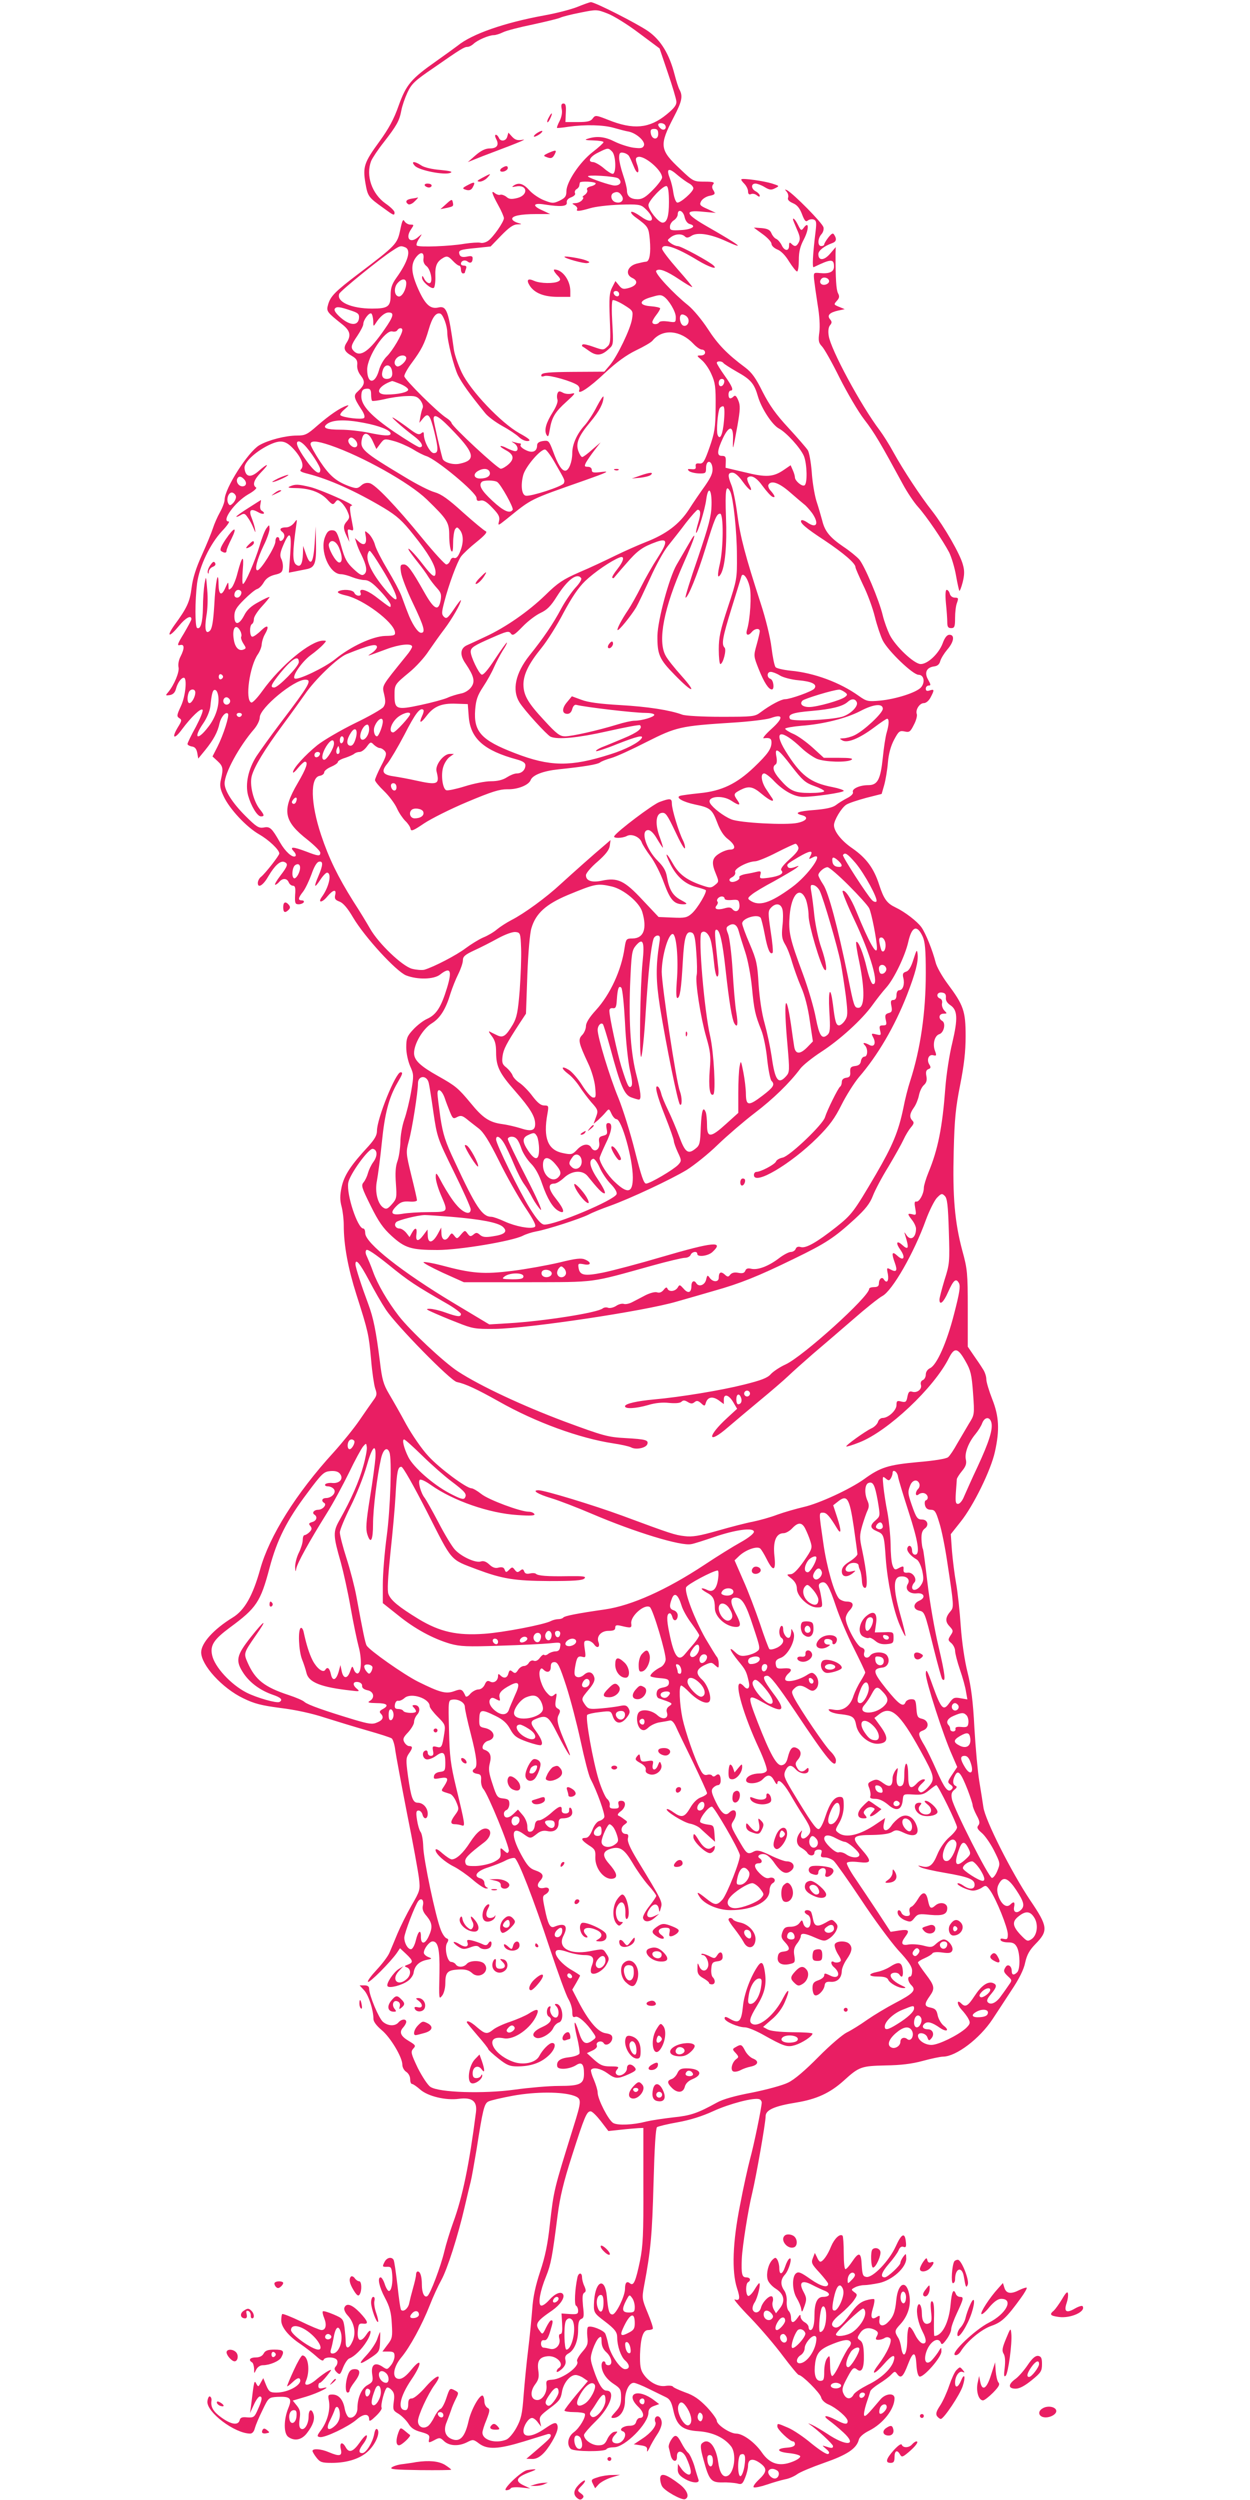 <?xml version="1.0" standalone="no"?>
<!DOCTYPE svg PUBLIC "-//W3C//DTD SVG 20010904//EN"
 "http://www.w3.org/TR/2001/REC-SVG-20010904/DTD/svg10.dtd">
<svg version="1.0" xmlns="http://www.w3.org/2000/svg"
 width="640pt" height="1280pt" viewBox="0 0 640 1280"
 preserveAspectRatio="xMidYMid meet">
<g transform="translate(0,1280) scale(0.1,-0.1)"
fill="#e91e63" stroke="none">
<path d="M2957 12765 c-32 -13 -109 -33 -171 -44 -203 -37 -370 -95 -443 -155
-16 -12 -64 -47 -108 -78 -131 -92 -155 -121 -194 -229 -24 -69 -51 -118 -98
-183 -79 -108 -86 -130 -72 -214 12 -68 15 -72 92 -127 53 -39 57 -41 57 -22
0 7 -21 28 -46 45 -70 50 -102 143 -74 217 6 15 35 59 66 98 65 84 79 108 89
162 4 22 18 63 31 91 21 45 38 61 132 125 142 99 159 109 176 109 8 0 21 7 30
15 19 19 79 45 104 45 10 0 32 7 48 15 16 8 85 26 154 40 68 15 131 30 140 35
8 4 53 16 100 25 84 17 86 17 140 -4 30 -11 103 -56 161 -100 l106 -79 42
-124 c23 -67 43 -134 44 -147 2 -18 -11 -35 -50 -67 -88 -72 -170 -80 -301
-27 -61 24 -64 24 -77 7 -10 -15 -27 -19 -77 -19 l-63 0 2 48 c2 36 -1 47 -12
47 -11 0 -13 -8 -9 -29 4 -17 -1 -41 -11 -61 -9 -17 -15 -33 -13 -35 2 -1 28
1 58 6 87 12 179 10 234 -6 28 -8 62 -17 76 -19 40 -9 85 -50 77 -71 -6 -14
-15 -16 -55 -11 -26 4 -69 18 -95 31 -49 25 -91 30 -137 15 -20 -6 -14 -8 28
-9 28 -1 52 -4 52 -9 0 -4 -25 -27 -55 -50 -67 -52 -134 -153 -135 -200 0 -27
-6 -35 -34 -49 -32 -15 -38 -15 -79 1 -24 9 -59 32 -76 51 -32 36 -55 42 -81
25 -11 -8 -9 -9 10 -5 61 13 68 -44 8 -59 -29 -7 -42 -6 -55 6 -10 8 -24 13
-31 11 -7 -3 -19 1 -27 7 -22 19 -18 1 15 -59 17 -30 30 -61 30 -68 0 -19 -55
-98 -81 -116 -11 -8 -29 -13 -39 -10 -11 3 -48 0 -82 -5 -74 -13 -235 -19
-244 -9 -4 3 1 19 11 34 18 28 18 28 -2 11 -43 -39 -71 -8 -37 40 14 21 14 22
-5 22 -11 0 -24 8 -30 17 -7 14 -12 4 -22 -45 -15 -71 -20 -77 -214 -224 -120
-91 -143 -115 -155 -157 -10 -35 -8 -38 75 -104 38 -31 43 -55 20 -91 -19 -29
-13 -46 26 -68 24 -14 30 -24 28 -46 -2 -18 5 -39 19 -56 23 -30 20 -47 -16
-80 -23 -20 -21 -32 16 -89 16 -23 22 -41 16 -47 -10 -10 -109 2 -121 14 -4 4
6 18 22 31 21 18 24 23 10 18 -34 -11 -89 -49 -150 -102 -52 -46 -63 -51 -104
-51 -59 0 -148 -23 -194 -50 -58 -35 -176 -220 -177 -278 0 -13 -11 -42 -24
-65 -13 -23 -29 -60 -36 -82 -7 -22 -32 -83 -56 -136 -30 -66 -47 -119 -53
-168 -9 -72 -23 -103 -89 -193 -43 -61 -25 -63 24 -3 34 42 64 58 64 35 0 -5
-18 -38 -39 -74 -32 -52 -36 -63 -20 -59 24 7 25 -16 3 -59 -9 -17 -13 -40
-10 -54 6 -23 -22 -91 -53 -128 -15 -17 -14 -18 8 -15 17 3 27 13 32 32 8 31
27 57 40 57 18 0 9 -96 -15 -146 -21 -45 -22 -52 -8 -61 14 -8 13 -14 -7 -46
-35 -58 -19 -66 21 -11 47 63 96 110 105 100 5 -4 -11 -43 -34 -87 -24 -43
-43 -83 -43 -88 0 -5 10 -11 22 -13 16 -2 24 -12 28 -33 l5 -29 36 44 c42 52
64 92 73 137 8 33 32 61 43 49 9 -8 -23 -109 -54 -170 l-25 -49 26 -24 c28
-26 30 -38 17 -95 -7 -30 -4 -47 14 -85 30 -65 117 -158 182 -195 49 -28 103
-79 103 -98 0 -10 -70 -100 -93 -119 -10 -7 -17 -22 -17 -32 0 -29 28 -12 55
36 32 54 60 79 80 72 22 -9 19 -20 -20 -71 -19 -25 -31 -46 -26 -46 5 0 14 7
21 15 17 20 39 19 48 -2 4 -10 14 -18 22 -18 11 0 14 -11 11 -47 -2 -42 0 -48
18 -48 11 0 23 5 26 10 3 6 -1 10 -9 10 -22 0 -20 12 6 45 12 16 31 56 43 89
13 38 27 62 38 64 22 5 22 -16 -3 -74 -25 -58 -21 -66 11 -17 13 20 29 36 34
35 25 -3 10 -73 -27 -124 -23 -32 1 -31 27 1 31 37 49 40 41 8 -4 -18 0 -25
22 -33 19 -7 42 -34 70 -82 60 -101 220 -275 271 -296 59 -23 142 -21 174 4
53 42 63 22 36 -67 -30 -99 -55 -138 -101 -159 -21 -9 -54 -35 -73 -56 -31
-33 -35 -45 -35 -91 0 -30 9 -70 20 -96 19 -42 19 -48 5 -130 -8 -47 -24 -112
-35 -143 -11 -32 -20 -83 -20 -115 -1 -32 -7 -76 -15 -98 -10 -27 -12 -62 -8
-115 5 -71 4 -78 -20 -105 -21 -24 -29 -28 -43 -19 -30 18 -46 82 -34 139 5
27 17 115 25 195 15 150 36 230 80 306 27 46 29 54 16 54 -25 0 -121 -237
-121 -300 0 -23 -12 -43 -43 -78 -92 -99 -125 -150 -138 -210 -9 -43 -9 -67 0
-100 6 -23 11 -66 11 -95 0 -103 22 -221 65 -356 61 -191 63 -203 75 -332 5
-63 15 -130 21 -148 10 -28 9 -36 -9 -60 -11 -15 -43 -61 -71 -102 -28 -41
-87 -114 -132 -164 -193 -211 -330 -430 -377 -600 -38 -136 -80 -210 -141
-247 -96 -59 -161 -130 -161 -178 0 -65 107 -183 215 -235 57 -28 93 -37 192
-50 75 -9 162 -28 225 -49 57 -18 155 -48 218 -66 63 -18 120 -36 126 -41 6
-5 15 -33 18 -62 4 -28 31 -173 60 -322 30 -148 57 -298 61 -331 7 -60 6 -64
-38 -140 -25 -44 -57 -108 -72 -144 -15 -36 -33 -80 -41 -98 -8 -19 -38 -58
-66 -88 -28 -30 -48 -57 -44 -61 7 -8 115 101 148 148 l16 24 31 -29 c37 -35
38 -44 9 -55 -18 -6 -19 -9 -5 -14 22 -8 22 -40 -1 -60 -44 -40 -81 -4 -41 40
l24 26 -23 -14 c-27 -17 -66 -75 -58 -88 8 -13 74 4 105 27 14 10 28 30 29 43
5 34 28 56 65 64 30 6 31 7 10 15 -13 5 -23 15 -23 22 0 21 29 58 45 58 28 0
37 -41 35 -158 -3 -143 -3 -141 15 -118 8 11 15 38 15 60 0 58 11 69 67 72 36
2 53 -3 70 -18 37 -35 95 9 63 47 -16 19 -74 19 -90 0 -15 -18 -46 -20 -57 -2
-4 6 -15 12 -23 12 -20 0 -36 72 -21 97 9 15 8 20 -3 24 -8 3 -21 22 -29 43
-26 64 -89 362 -90 427 -1 33 -7 67 -14 75 -6 8 -14 35 -18 62 -6 38 -4 47 8
47 8 0 17 -9 20 -20 7 -28 27 -25 27 4 0 30 -24 56 -51 56 -25 0 -34 24 -50
136 -11 82 -11 93 4 115 21 29 21 39 2 39 -8 0 -19 9 -25 20 -9 16 -5 25 20
51 16 18 30 41 30 52 0 11 7 28 16 38 19 21 12 49 -13 49 -13 0 -14 -3 -5 -12
7 -7 12 -16 12 -20 0 -12 -58 -10 -65 2 -3 6 -15 10 -26 10 -15 0 -20 5 -17
23 2 12 9 21 17 19 7 -2 22 5 32 14 33 30 129 -2 129 -42 0 -7 18 -31 41 -54
38 -38 40 -43 34 -83 -11 -72 -14 -78 -39 -71 -21 5 -23 3 -19 -20 4 -19 1
-26 -11 -26 -9 0 -16 7 -16 16 0 9 -6 14 -12 11 -20 -6 -15 -41 6 -45 10 -2
32 6 47 17 38 28 49 20 49 -34 0 -40 -2 -44 -27 -47 -17 -2 -29 -10 -31 -21
-3 -16 1 -17 32 -11 41 7 45 -2 20 -41 -18 -27 -20 -24 31 -40 9 -3 23 -21 31
-41 15 -35 14 -39 -5 -65 -26 -35 -27 -49 -2 -49 11 0 26 -3 35 -6 19 -7 18 2
-29 196 -28 117 -33 157 -36 290 -4 153 -4 155 18 158 30 4 63 -15 63 -37 0
-11 13 -72 30 -137 32 -125 36 -169 20 -179 -17 -11 -11 -23 13 -27 18 -2 22
-9 20 -33 -1 -16 4 -36 12 -45 23 -25 137 -302 130 -318 -5 -13 -8 -12 -25 3
-18 17 -19 16 -17 -11 2 -24 -4 -32 -36 -48 -21 -10 -62 -19 -90 -20 -46 -1
-52 2 -55 20 -3 20 14 38 98 102 32 25 40 59 16 68 -24 9 -54 -14 -90 -70 -34
-53 -69 -86 -93 -86 -7 0 -28 14 -48 31 -22 20 -35 26 -35 17 0 -20 47 -62 96
-86 23 -12 65 -41 94 -66 30 -26 61 -46 69 -45 11 0 12 2 3 6 -6 2 -12 13 -12
23 0 10 -9 20 -21 23 -38 10 -18 38 41 56 30 10 70 25 88 35 19 10 40 15 47
13 18 -8 96 -208 181 -466 41 -123 83 -238 94 -256 11 -18 20 -47 20 -65 0
-25 3 -31 16 -26 15 6 58 -32 92 -83 15 -22 15 -24 -3 -37 -36 -27 -53 -17
-71 41 -24 76 -30 60 -10 -25 10 -39 15 -77 13 -84 -3 -7 -26 -16 -52 -19 -48
-5 -67 -20 -62 -47 4 -19 62 -15 96 6 29 19 41 7 41 -43 0 -53 -19 -63 -128
-63 -53 0 -155 -9 -227 -19 -159 -22 -387 -15 -431 14 -14 9 -42 52 -65 97
-35 74 -37 83 -23 99 14 15 12 18 -21 38 -43 25 -53 46 -31 70 9 10 16 23 16
29 0 17 -25 15 -40 -3 -17 -20 -53 -19 -79 3 -21 17 -71 136 -71 170 0 11 -8
17 -24 17 l-25 0 23 -25 c23 -24 48 -101 48 -147 0 -14 16 -35 42 -57 45 -37
106 -139 106 -177 0 -14 9 -30 20 -37 11 -7 20 -23 20 -37 0 -14 4 -25 10 -25
5 0 24 -13 42 -29 39 -34 130 -56 197 -47 68 9 95 -12 88 -68 -34 -266 -69
-436 -117 -566 -17 -47 -37 -113 -45 -147 -18 -76 -72 -220 -87 -229 -15 -10
-28 16 -28 58 0 42 -8 68 -21 68 -5 0 -9 -7 -9 -17 0 -9 -7 -39 -15 -67 -8
-28 -17 -64 -20 -79 -5 -26 -29 -46 -41 -34 -4 3 -12 60 -19 126 -8 66 -16
125 -20 131 -10 16 -33 12 -45 -9 -14 -27 -13 -28 13 -27 19 1 22 -5 25 -38 4
-45 -4 -86 -17 -86 -5 0 -15 16 -21 35 -6 19 -16 35 -21 35 -18 0 -8 -49 22
-105 24 -45 32 -74 35 -132 4 -67 3 -76 -22 -108 l-26 -35 31 0 c26 0 31 -4
31 -24 0 -13 -8 -34 -19 -47 -18 -22 -19 -23 -45 -5 -38 24 -58 7 -50 -43 5
-32 2 -38 -25 -53 -30 -17 -51 -65 -51 -119 0 -30 -23 -54 -44 -46 -7 3 -17
23 -21 44 -8 47 -31 73 -63 73 -22 0 -24 -3 -18 -32 8 -45 -7 -103 -38 -147
-24 -32 -25 -36 -8 -39 26 -4 145 53 187 89 36 32 65 33 65 2 0 -13 8 -9 35
17 19 18 32 37 29 42 -7 11 15 96 27 103 4 3 15 -2 24 -12 13 -13 16 -27 11
-60 -5 -41 -4 -45 25 -62 17 -11 39 -33 50 -50 14 -23 31 -34 65 -43 39 -11
45 -16 41 -35 -4 -21 -3 -22 26 -7 27 15 31 14 51 -5 27 -25 75 -27 118 -5 29
15 32 15 61 -7 43 -32 99 -29 227 10 58 18 113 35 123 38 9 3 17 0 17 -6 0
-12 -7 -19 -85 -86 l-40 -34 31 -1 c33 0 65 29 101 90 27 47 34 72 24 89 -7
10 -20 5 -61 -23 -62 -43 -110 -49 -110 -13 0 27 26 67 44 67 8 0 21 -10 30
-23 l17 -22 -6 27 c-5 24 2 32 50 68 47 35 56 46 62 82 7 46 41 88 70 88 10 0
29 -7 41 -16 l22 -15 -60 -71 c-33 -40 -60 -75 -60 -80 0 -4 22 -8 49 -8 28 0
52 -4 55 -8 8 -14 -26 -73 -56 -95 -30 -22 -38 -63 -16 -85 15 -15 174 -16
183 -2 3 6 21 10 39 10 55 0 176 121 176 177 0 16 8 27 27 34 l28 10 -25 19
c-85 65 -153 35 -81 -34 29 -28 32 -56 6 -56 -7 0 -15 -9 -18 -20 -4 -14 -14
-20 -35 -20 -31 0 -56 -20 -34 -28 29 -9 4 -62 -29 -62 -27 0 -33 19 -12 42
18 20 18 20 -2 17 -11 -2 -27 -19 -35 -36 -12 -27 -21 -33 -47 -33 -34 0 -73
29 -73 53 0 6 27 38 60 70 75 73 104 157 55 157 -20 0 -41 34 -65 105 -19 56
-19 62 -5 106 9 26 23 53 31 59 12 10 14 7 14 -19 0 -21 8 -40 25 -55 28 -26
34 -66 10 -66 -8 0 -15 5 -15 10 0 6 -4 10 -10 10 -5 0 -10 -9 -10 -20 0 -34
22 -69 61 -95 35 -23 39 -29 39 -69 0 -35 -6 -50 -29 -75 -23 -25 -26 -31 -12
-31 35 0 61 38 61 88 0 50 21 92 45 92 8 0 43 -14 77 -31 35 -17 74 -36 88
-43 19 -9 28 -24 37 -65 17 -80 46 -104 130 -109 71 -5 130 -32 165 -76 31
-37 18 -139 -18 -153 -23 -9 -40 17 -47 72 -12 84 -51 127 -84 94 -8 -8 -6
-30 9 -83 28 -104 39 -117 96 -116 26 1 59 -2 75 -5 24 -7 29 -4 42 29 8 19
15 47 15 61 0 35 23 41 60 15 39 -28 38 -45 -5 -86 -19 -18 -31 -35 -26 -39 6
-3 36 3 68 14 32 11 74 23 93 27 19 3 46 15 60 25 14 11 76 37 139 59 118 41
166 73 178 118 3 14 23 32 53 47 72 36 130 111 130 166 0 29 -47 25 -73 -7
-65 -77 -76 -88 -82 -82 -4 4 1 31 10 60 10 29 19 58 21 65 2 7 22 24 46 39
24 15 51 35 61 46 18 18 19 19 32 1 18 -23 30 -11 54 52 26 68 39 68 43 -1 2
-36 8 -59 16 -62 20 -6 112 98 112 128 0 25 0 25 -18 -5 -11 -16 -27 -36 -36
-44 -24 -20 -37 1 -25 42 16 55 62 87 76 52 4 -12 11 -8 29 17 13 17 24 41 24
52 0 12 14 50 30 84 34 73 36 82 15 82 -9 0 -18 7 -21 15 -12 31 -21 13 -27
-54 -8 -91 -43 -161 -83 -161 -2 0 -3 39 -2 86 2 60 -1 88 -9 91 -8 3 -10 -11
-6 -51 5 -47 3 -57 -12 -62 -21 -9 -35 11 -35 51 0 42 -16 64 -23 33 -7 -28 4
-82 26 -125 22 -42 22 -65 0 -61 -10 2 -27 22 -38 45 -11 23 -24 41 -30 39 -5
-1 -10 -30 -10 -64 0 -74 -20 -105 -30 -46 -3 22 -10 46 -16 54 -20 32 -19 38
10 69 37 40 55 92 48 143 -12 88 -59 76 -68 -18 -6 -64 -16 -89 -47 -118 -25
-22 -45 -12 -39 19 3 20 2 22 -14 12 -27 -17 -34 -2 -20 44 7 22 10 43 7 47
-3 3 -23 0 -43 -6 -29 -9 -49 -26 -81 -71 -43 -59 -65 -76 -83 -65 -19 11 -8
33 36 68 24 20 54 50 66 67 20 29 20 31 3 43 -17 13 -17 14 4 25 11 6 32 11
46 11 14 0 49 5 78 11 67 15 138 79 138 125 -1 28 -1 28 -15 10 -8 -11 -15
-25 -15 -32 0 -13 -65 -74 -80 -74 -25 0 -17 25 20 68 23 26 46 58 51 71 6 15
15 21 25 17 12 -5 15 1 12 26 -5 50 -22 43 -52 -24 -34 -74 -117 -161 -150
-156 -18 3 -21 11 -24 61 -3 66 -14 70 -50 16 -13 -19 -27 -36 -33 -37 -5 -2
-9 32 -9 81 0 46 -3 87 -6 90 -13 13 -42 -14 -59 -55 -17 -43 -42 -78 -55 -78
-4 0 -12 10 -17 23 l-11 22 -10 -26 c-10 -24 -6 -32 34 -75 24 -27 44 -52 44
-57 0 -23 -36 -14 -89 23 -51 36 -63 41 -76 30 -21 -18 -19 -88 4 -126 11 -18
21 -42 23 -55 3 -21 5 -19 17 14 12 34 11 43 -5 73 -26 48 -9 63 43 36 21 -11
51 -25 66 -31 32 -13 27 -31 -9 -31 -30 0 -44 -31 -44 -95 0 -48 -8 -75 -21
-75 -5 0 -9 7 -9 15 0 8 -9 19 -20 25 -11 6 -20 18 -21 28 0 14 -3 13 -16 -6
-20 -28 -33 -28 -33 1 0 13 -5 28 -12 35 -7 7 -11 28 -10 47 2 20 -4 46 -13
58 -20 29 -19 56 4 81 21 23 40 93 23 82 -6 -3 -16 -22 -22 -41 -14 -42 -30
-46 -30 -7 0 15 -5 34 -10 42 -8 13 -11 13 -25 0 -21 -21 -33 -69 -25 -100 3
-14 22 -36 43 -49 43 -28 49 -64 18 -102 l-18 -23 -12 21 c-6 12 -8 28 -5 37
3 8 3 20 -1 26 -10 15 -51 -24 -59 -56 -7 -26 -33 -32 -42 -10 -3 8 1 25 10
38 15 23 33 98 23 98 -3 0 -14 -16 -26 -36 -12 -19 -26 -32 -31 -29 -13 8 -13
62 0 70 17 10 11 25 -10 25 -21 0 -25 17 -22 95 3 65 33 254 53 335 21 88 69
361 69 395 0 32 45 52 157 70 104 17 173 49 243 112 79 72 90 75 214 78 77 1
135 8 190 23 44 12 91 22 105 22 67 1 187 92 253 192 19 29 62 94 95 145 41
61 65 109 72 145 9 40 22 63 52 94 67 68 65 90 -26 224 -97 145 -231 411 -240
477 -4 26 -13 86 -21 133 -8 47 -19 169 -25 272 -7 139 -17 213 -35 285 -15
59 -29 154 -35 238 -5 77 -16 176 -24 220 -8 44 -17 118 -21 165 l-6 85 50 63
c66 82 156 266 176 359 25 112 21 182 -14 270 -16 41 -30 87 -30 101 0 15 -8
39 -18 53 -9 15 -30 46 -47 70 l-30 44 0 195 c0 181 -2 203 -28 297 -39 146
-50 276 -44 508 4 164 10 225 33 340 20 102 28 170 28 250 0 128 -10 158 -93
269 -28 38 -56 87 -61 110 -15 59 -50 147 -72 178 -21 30 -86 80 -133 102 -44
21 -60 43 -84 117 -27 84 -66 136 -136 185 -56 38 -95 87 -95 119 0 25 38 89
63 105 12 8 58 23 102 35 l79 20 13 45 c7 25 16 77 19 115 4 47 15 86 32 118
23 43 28 47 53 42 25 -6 30 -2 48 34 12 22 18 47 15 55 -8 21 14 56 36 56 11
0 26 12 35 30 20 38 19 43 -5 35 -14 -5 -20 -2 -20 9 0 9 7 16 15 16 12 0 11
5 -3 30 -21 36 -8 63 31 68 17 2 27 11 31 27 4 14 20 40 36 59 34 39 40 76 11
76 -12 0 -24 -14 -35 -45 -20 -52 -76 -105 -112 -105 -33 0 -129 90 -159 150
-12 25 -28 69 -35 98 -18 78 -95 260 -122 289 -13 14 -48 43 -80 64 -69 47
-95 79 -108 133 -6 22 -19 68 -30 101 -10 33 -21 100 -24 150 -4 49 -13 99
-20 110 -8 12 -52 63 -99 114 -65 70 -97 116 -132 184 -35 71 -55 99 -89 125
-93 69 -141 119 -192 198 -30 46 -74 99 -101 121 -74 59 -174 166 -163 177 14
14 53 -1 117 -44 33 -22 63 -40 67 -40 4 0 -30 41 -74 91 -44 50 -80 97 -80
105 0 32 71 9 184 -60 57 -34 103 -49 80 -26 -20 20 -167 100 -184 100 -9 0
-25 7 -36 15 -19 15 -19 15 0 30 23 18 57 20 73 4 8 -8 17 -7 34 4 30 19 97 9
177 -28 105 -48 69 -20 -90 71 -121 69 -128 90 -30 80 l67 -6 -43 20 c-39 17
-42 22 -32 40 6 11 24 23 41 27 31 6 34 10 19 33 -5 9 -5 19 2 27 8 10 -1 13
-45 13 -55 0 -58 1 -123 63 -107 100 -110 122 -34 268 42 80 47 107 29 140 -6
11 -17 46 -25 77 -27 105 -70 176 -135 222 -56 39 -274 150 -294 149 -5 0 -36
-11 -68 -24z m448 -605 c11 -17 -5 -32 -21 -19 -8 6 -14 15 -14 20 0 12 27 11
35 -1z m-35 -46 c0 -33 -33 -30 -38 4 -3 17 2 22 17 22 16 0 21 -6 21 -26z
m-236 -90 c20 -20 22 -114 3 -114 -7 0 -28 13 -47 30 -19 16 -43 29 -52 30
-32 0 -19 28 25 49 50 25 51 25 71 5z m87 -24 c5 -8 16 -33 25 -55 18 -45 32
-31 15 16 -8 24 -7 31 4 35 31 12 125 -67 125 -105 0 -8 -21 -37 -47 -63 -36
-37 -54 -48 -78 -48 -36 0 -55 15 -55 45 0 12 -9 48 -20 80 -11 32 -20 71 -20
87 0 24 4 29 21 26 12 -2 26 -10 30 -18z m251 -99 c18 -15 43 -33 56 -40 12
-6 22 -18 22 -25 0 -18 -69 -78 -83 -73 -7 2 -15 24 -19 48 -3 24 -11 57 -17
72 -22 56 -9 62 41 18z m-307 -14 c22 -17 12 -37 -18 -37 -20 0 -126 36 -136
46 -12 11 137 2 154 -9z m-115 -26 c0 -5 -11 -12 -25 -15 -16 -4 -23 -11 -19
-18 4 -6 -1 -17 -11 -25 -11 -7 -15 -13 -11 -13 5 0 3 -7 -4 -15 -7 -8 -22
-15 -34 -15 -19 -1 -19 -2 -3 -11 9 -6 15 -14 12 -20 -8 -13 12 -11 67 5 26 8
94 16 151 18 93 3 107 1 127 -17 60 -54 45 -90 -18 -44 -24 17 -46 28 -50 24
-4 -3 5 -15 20 -26 67 -49 69 -52 75 -116 6 -69 -1 -113 -20 -113 -6 0 -28 -5
-48 -10 -47 -13 -60 -55 -22 -73 33 -15 25 -39 -16 -51 -29 -8 -36 -7 -52 13
l-18 22 -17 -33 c-14 -27 -16 -53 -12 -160 5 -116 4 -129 -14 -144 -18 -17
-21 -17 -69 0 -27 10 -53 16 -56 12 -4 -3 -4 -7 -2 -9 2 -1 19 -12 37 -25 37
-26 63 -23 100 12 23 20 23 24 17 132 -4 64 -3 114 2 117 5 3 31 -8 57 -24 48
-30 48 -31 42 -72 -8 -52 -75 -190 -113 -236 l-29 -34 -159 -1 c-124 -1 -159
-4 -163 -15 -3 -9 2 -11 17 -6 22 7 144 -28 169 -48 7 -6 11 -16 8 -23 -12
-31 51 10 132 87 59 55 109 91 158 115 40 19 78 41 85 50 51 62 143 55 210
-17 15 -16 34 -29 43 -29 9 0 16 -7 16 -15 0 -9 -9 -15 -22 -15 -22 0 -22 -1
4 -23 15 -12 38 -44 50 -72 20 -44 23 -65 22 -170 -1 -106 -5 -130 -31 -205
-26 -74 -33 -85 -52 -83 -16 2 -21 -2 -19 -15 2 -13 -3 -16 -22 -14 -19 2 -22
0 -13 -9 6 -6 29 -12 50 -13 36 -1 38 1 38 29 1 42 29 40 33 -2 2 -24 -7 -45
-38 -90 -23 -32 -61 -87 -83 -122 -49 -75 -116 -126 -222 -167 -38 -15 -108
-46 -155 -69 -47 -23 -129 -62 -184 -85 -84 -37 -110 -54 -175 -118 -86 -83
-202 -164 -306 -212 -38 -18 -81 -38 -95 -44 -34 -16 -37 -50 -6 -94 43 -64
50 -92 28 -121 -11 -15 -33 -29 -53 -32 -19 -4 -50 -13 -69 -22 -19 -8 -81
-25 -138 -37 -121 -26 -132 -22 -132 49 0 56 0 56 76 119 33 27 78 76 99 109
22 32 58 83 81 113 39 52 84 130 84 147 0 4 -16 -16 -36 -46 -32 -47 -38 -51
-51 -39 -13 13 -12 23 2 77 23 89 65 202 85 231 10 14 46 48 80 75 42 34 57
51 47 55 -8 3 -60 46 -116 96 -76 69 -111 94 -146 104 -26 7 -92 41 -148 75
-225 135 -236 146 -223 201 9 36 35 29 55 -16 l18 -39 20 27 c20 26 21 27 69
14 27 -7 70 -26 96 -41 25 -16 57 -32 70 -36 52 -16 258 -187 258 -215 0 -13
5 -17 20 -13 15 4 32 -6 61 -37 33 -34 39 -47 34 -68 -6 -25 -6 -25 37 9 135
109 113 98 403 200 113 40 130 48 88 43 -45 -6 -53 -4 -53 10 0 9 -8 16 -20
16 -18 0 -19 3 -9 23 7 12 26 40 43 62 l31 40 -43 -37 c-23 -21 -46 -38 -51
-38 -5 0 -14 14 -20 31 -14 40 1 76 62 149 46 55 67 96 67 128 0 9 -15 -13
-34 -49 -18 -36 -46 -78 -61 -95 -40 -43 -65 -98 -65 -143 0 -47 -18 -91 -36
-91 -18 0 -38 32 -63 101 -20 53 -23 55 -51 51 -20 -3 -30 -10 -30 -22 0 -32
-24 -42 -59 -24 -17 8 -29 20 -26 25 4 5 2 9 -4 9 -5 0 -18 3 -28 6 -17 5 -17
5 0 -6 20 -13 23 -40 5 -40 -7 0 -26 7 -42 15 -16 9 -31 13 -33 11 -3 -3 9
-11 25 -20 42 -22 47 -44 17 -72 -14 -13 -33 -24 -41 -24 -16 0 -247 214 -252
234 -1 6 -13 18 -26 26 -45 28 -216 198 -216 214 0 9 17 40 39 69 48 65 65 97
86 170 18 63 38 89 60 81 14 -6 35 -62 35 -97 0 -43 34 -176 55 -219 21 -41
56 -91 139 -193 13 -17 52 -46 86 -65 35 -19 74 -45 87 -58 14 -13 34 -22 47
-20 16 2 6 12 -45 40 -94 53 -250 217 -295 311 -18 38 -36 90 -40 116 -27 197
-37 226 -78 217 -41 -10 -67 12 -102 88 -39 86 -43 132 -13 170 24 30 42 25
37 -10 -2 -13 4 -28 15 -36 23 -17 36 -88 15 -88 -8 0 -20 10 -26 23 -8 16
-11 18 -11 5 -1 -19 47 -60 60 -52 5 3 9 30 8 59 -2 56 8 77 44 97 16 8 24 5
44 -16 13 -14 28 -26 33 -26 6 0 10 -9 10 -20 0 -11 5 -20 10 -20 6 0 10 2 10
4 0 2 3 11 6 20 4 11 1 16 -10 16 -9 0 -16 4 -16 9 0 16 20 23 34 12 15 -12
26 -5 26 17 0 11 -8 13 -30 8 -22 -4 -32 -1 -37 10 -8 23 0 26 83 34 l76 8 54
56 c39 40 61 56 81 57 27 1 28 1 4 8 -14 4 -26 12 -28 18 -6 17 40 27 123 27
l71 0 -38 18 c-56 24 -51 41 9 31 83 -13 117 -10 114 10 -2 11 6 21 23 27 15
6 23 15 19 21 -3 6 0 15 7 20 8 4 15 13 15 19 1 5 2 12 3 15 2 9 81 5 81 -4z
m375 -96 c0 -73 -10 -105 -33 -105 -21 1 -72 65 -72 90 0 22 77 103 93 97 8
-2 12 -31 12 -82z m-241 32 c14 -22 -5 -41 -33 -32 -23 7 -29 40 -8 48 18 8
29 3 41 -16z m321 -108 c4 -19 15 -33 26 -36 38 -10 12 -28 -44 -31 -52 -3
-57 -1 -57 17 0 12 9 26 20 33 11 7 20 21 20 30 0 31 28 20 35 -13z m-1431
-155 c33 -13 15 -74 -45 -157 -22 -31 -29 -51 -29 -88 0 -59 -14 -69 -95 -69
-107 0 -184 35 -168 76 6 15 215 185 273 221 38 25 41 26 64 17z m6 -184 c0
-32 -22 -71 -39 -68 -23 4 -26 46 -5 69 22 25 44 24 44 -1z m1090 -56 c0 -17
-22 -14 -28 4 -2 7 3 12 12 12 9 0 16 -7 16 -16z m228 -12 c26 -17 62 -77 62
-105 0 -29 -1 -29 -39 -23 -23 3 -42 2 -46 -4 -8 -13 -35 -13 -35 1 0 6 9 22
20 36 11 14 20 29 20 34 0 4 -21 9 -47 11 -60 4 -64 26 -8 44 50 15 57 16 73
6z m-1595 -74 c32 -11 37 -17 35 -38 -5 -39 -45 -38 -93 3 -25 22 -36 38 -31
46 9 13 24 11 89 -11z m108 -51 c0 -29 1 -30 12 -13 22 35 47 56 67 56 30 0
25 -20 -21 -86 -78 -113 -124 -145 -157 -112 -18 18 -15 31 18 79 16 24 30 51
30 59 0 22 30 61 41 55 5 -4 9 -21 10 -38z m1608 19 c15 -18 3 -48 -18 -44
-21 4 -28 58 -8 58 8 0 20 -6 26 -14z m-1459 -66 c0 -21 -51 -107 -79 -134
-16 -15 -35 -48 -41 -73 -21 -72 -60 -69 -60 5 0 66 92 205 129 195 10 -3 22
0 25 6 9 14 26 14 26 1z m20 -143 c0 -19 -37 -50 -49 -42 -25 15 -2 55 31 55
10 0 18 -6 18 -13z m1624 -26 c4 -5 35 -25 70 -45 70 -39 88 -60 107 -127 18
-61 73 -145 107 -163 38 -20 110 -99 128 -141 16 -40 19 -141 3 -150 -12 -8
-49 23 -49 41 0 7 -5 24 -11 37 l-11 25 -35 -24 c-54 -37 -91 -39 -200 -12
l-98 23 1 31 c1 25 -2 30 -20 30 -27 -1 -25 26 6 92 32 66 54 63 51 -8 -2 -64
-1 -59 23 72 14 81 15 102 4 128 -9 22 -16 28 -23 21 -17 -17 -27 -13 -27 9 0
11 5 20 10 20 18 0 10 21 -30 77 -22 31 -40 60 -40 65 0 11 27 10 34 -1z
m-1698 -35 c7 -30 -1 -46 -26 -46 -22 0 -30 18 -19 48 11 29 37 28 45 -2z
m1702 -63 c-5 -25 -28 -28 -28 -4 0 12 6 21 16 21 9 0 14 -7 12 -17z m-1658
-9 c22 -9 40 -22 40 -29 0 -13 -51 -25 -112 -25 -62 0 -43 44 29 69 2 1 21 -6
43 -15z m-150 -52 c0 -16 2 -31 5 -34 3 -3 31 1 63 8 31 8 81 15 111 16 46 2
56 -1 73 -21 11 -15 16 -31 12 -40 -4 -9 -9 -29 -12 -46 l-5 -30 20 24 c25 30
35 18 57 -71 21 -88 21 -108 -3 -108 -19 0 -51 61 -51 96 0 13 -3 14 -14 5
-11 -9 -23 -4 -58 22 -25 19 -58 42 -74 52 -22 14 -20 9 11 -19 22 -20 59 -50
83 -68 41 -30 55 -58 30 -58 -7 0 -64 35 -127 77 -119 81 -171 136 -171 183 0
31 7 40 32 40 13 0 18 -8 18 -28z m1807 -134 c-6 -73 -21 -106 -33 -74 -7 19
1 119 11 136 3 5 11 10 17 10 7 0 9 -23 5 -72z m-1378 -64 c101 -106 107 -141
25 -158 -34 -8 -83 7 -88 26 -13 45 -46 191 -46 203 0 32 31 12 109 -71z
m-466 51 c80 -15 137 -38 137 -55 0 -14 -34 -12 -115 5 -39 8 -102 15 -142 15
-72 0 -94 9 -70 28 28 23 92 26 190 7z m-45 -87 c16 -16 15 -38 -2 -38 -18 0
-39 27 -31 40 8 13 18 13 33 -2z m-314 -48 c40 -44 55 -85 37 -103 -9 -9 0
-14 36 -23 109 -28 243 -88 389 -175 66 -40 94 -65 151 -137 75 -93 113 -158
113 -192 0 -33 -16 -23 -63 38 -45 59 -90 104 -72 72 5 -8 25 -35 45 -60 20
-25 44 -58 54 -75 10 -16 30 -42 44 -57 20 -22 23 -33 18 -62 -11 -59 -34 -47
-85 44 -62 110 -84 140 -103 140 -18 0 -20 -5 -15 -40 3 -23 30 -94 61 -158
58 -121 66 -152 42 -152 -17 0 -48 48 -69 105 -9 22 -22 59 -31 83 -9 24 -41
84 -71 134 -30 50 -60 108 -65 128 -5 20 -20 45 -31 56 -22 19 -22 19 -17 -8
8 -42 -6 -56 -33 -33 l-22 20 8 -25 c4 -14 15 -41 25 -60 27 -55 32 -86 15
-100 -11 -9 -22 -4 -55 27 -34 32 -45 51 -63 117 -19 68 -25 80 -45 81 -18 1
-27 -7 -37 -32 -30 -71 21 -193 81 -193 12 0 38 -7 57 -15 20 -8 49 -15 64
-15 20 0 41 -14 80 -56 29 -31 53 -63 53 -71 0 -17 5 -20 -80 45 -46 34 -84
43 -74 17 4 -10 0 -15 -10 -15 -9 0 -19 7 -22 15 -7 16 -60 20 -82 7 -8 -6 6
-13 40 -21 88 -20 241 -134 250 -186 3 -18 -3 -20 -50 -21 -65 -2 -176 -54
-256 -119 -53 -43 -191 -109 -207 -99 -16 10 36 85 81 119 25 18 54 43 64 54
19 21 19 21 0 21 -65 -1 -218 -128 -311 -258 -25 -35 -50 -61 -56 -59 -34 11
-9 188 34 248 10 15 19 38 19 51 1 12 7 34 15 48 26 45 17 56 -18 22 -18 -18
-38 -32 -45 -32 -14 0 -16 56 -2 65 6 3 10 15 10 26 0 11 18 39 40 63 22 24
40 46 40 49 0 3 -25 -8 -55 -25 -40 -21 -61 -41 -75 -69 -26 -50 -50 -52 -50
-4 0 28 9 44 49 84 27 27 57 52 67 55 11 3 26 19 35 35 12 20 29 31 55 38 32
7 40 13 42 35 2 15 -2 36 -8 47 -8 16 -6 32 11 71 33 77 43 64 35 -46 l-7 -96
31 6 c16 3 44 9 60 12 42 8 50 30 48 131 l-2 88 -5 -89 c-7 -101 -21 -119 -44
-54 l-15 43 -1 -40 c-2 -55 -14 -73 -36 -55 -18 15 -17 67 1 195 6 39 6 40
-10 18 -10 -13 -27 -23 -40 -23 -30 0 -39 -10 -20 -24 9 -7 12 -18 8 -29 -7
-18 -24 -23 -24 -7 0 6 -4 10 -10 10 -5 0 -10 -10 -10 -23 0 -26 -75 -147 -92
-147 -16 0 -2 56 32 127 17 34 30 72 30 85 -1 23 -1 23 -16 3 -8 -11 -24 -51
-35 -90 -24 -79 -74 -195 -85 -195 -4 0 -4 33 -1 73 7 80 -3 74 -27 -17 -8
-33 -22 -66 -30 -75 -15 -14 -16 -13 -16 9 -1 23 -2 22 -15 -7 -20 -47 -35
-41 -36 15 -1 84 -16 15 -22 -108 -5 -80 -11 -118 -22 -129 -22 -22 -29 8 -18
77 6 31 8 91 4 132 -6 74 -6 75 -14 30 -4 -25 -8 -79 -8 -120 -1 -76 -12 -115
-30 -105 -11 8 -11 137 0 228 12 88 66 201 127 267 26 27 42 50 35 50 -40 0
31 99 100 139 29 16 46 32 40 35 -20 13 -11 40 26 78 45 46 37 50 -13 6 -41
-36 -67 -31 -72 14 -4 29 52 83 122 118 62 30 88 26 130 -20z m54 22 c31 -31
82 -110 82 -126 0 -34 -30 -13 -74 49 -45 64 -56 95 -36 95 6 0 18 -8 28 -18z
m133 -2 c164 -56 405 -191 494 -277 106 -103 115 -117 115 -185 0 -35 5 -70
10 -78 7 -11 10 1 10 40 0 30 5 62 10 70 9 13 12 12 25 -4 19 -25 19 -67 0
-112 -10 -25 -20 -34 -29 -31 -9 4 -17 -2 -21 -14 -4 -10 -12 -19 -20 -19 -7
0 -62 60 -121 132 -139 170 -242 277 -271 284 -16 4 -31 0 -44 -12 -18 -16
-24 -16 -57 -5 -69 25 -103 53 -153 128 -27 41 -49 81 -49 89 0 19 30 18 101
-6z m1151 -91 c51 -89 51 -87 45 -103 -6 -16 -169 -69 -195 -64 -21 4 -27 53
-13 106 12 44 92 137 113 130 7 -2 30 -33 50 -69z m-335 -45 c7 -20 -13 -34
-49 -34 -32 0 -38 23 -10 39 26 15 52 13 59 -5z m1295 -49 c36 -50 57 -60 34
-16 -9 16 -12 31 -9 35 18 17 46 2 78 -43 20 -27 42 -52 51 -55 16 -6 12 7
-14 36 -7 9 -11 22 -7 27 14 23 54 9 108 -38 31 -27 64 -55 74 -63 10 -7 28
-28 41 -45 38 -55 23 -82 -26 -47 -13 9 -26 13 -29 10 -11 -11 21 -39 119
-103 97 -65 158 -117 158 -137 0 -6 18 -46 39 -91 22 -44 49 -117 60 -162 11
-45 30 -101 41 -123 28 -54 154 -175 183 -175 28 0 35 -39 12 -65 -24 -26
-127 -59 -208 -67 -64 -6 -70 -4 -110 24 -96 69 -229 118 -348 129 -38 4 -73
12 -78 18 -6 7 -15 52 -21 101 -6 51 -30 149 -55 225 -79 244 -105 341 -120
457 -8 62 -22 130 -30 149 -20 49 -19 64 5 64 13 0 32 -17 52 -45z m-2554 13
c18 -18 14 -38 -7 -38 -20 0 -35 25 -25 41 7 12 18 11 32 -3z m1298 -16 c19
-13 85 -132 79 -142 -14 -22 -47 -7 -104 46 -56 52 -72 80 -54 97 9 9 65 9 79
-1z m1193 -49 c15 -31 34 -203 34 -328 1 -117 0 -124 -46 -263 -39 -118 -47
-155 -47 -217 0 -41 4 -75 8 -75 14 0 33 73 22 84 -17 17 -11 51 36 203 25 81
48 154 50 162 7 23 31 -6 42 -52 11 -41 3 -171 -14 -224 -7 -26 7 -31 26 -8
15 18 40 20 40 3 0 -6 -7 -37 -16 -69 -16 -57 -16 -58 11 -126 27 -67 50 -103
67 -103 14 0 9 48 -7 54 -20 7 -19 36 1 36 9 0 31 -8 48 -19 17 -10 59 -21 94
-24 69 -6 99 -21 81 -43 -11 -14 -123 -54 -150 -54 -19 0 -76 -30 -125 -67
-29 -22 -39 -23 -202 -23 -96 0 -183 5 -199 11 -62 23 -176 41 -318 49 -103 6
-165 14 -198 27 l-49 18 -24 -29 c-28 -32 -28 -61 1 -61 12 0 21 9 25 25 4 15
13 24 21 21 48 -12 296 -41 352 -41 26 0 47 -4 47 -10 0 -11 -64 -30 -101 -30
-15 0 -55 -9 -90 -20 -98 -30 -231 -60 -266 -60 -26 0 -43 12 -106 81 -85 91
-107 130 -107 186 1 51 27 105 92 185 30 37 81 118 113 180 42 78 75 128 111
163 48 46 133 104 177 121 27 10 21 -18 -13 -61 -17 -21 -28 -40 -25 -43 3 -3
6 -3 8 -1 2 2 29 35 62 72 59 69 85 87 157 113 57 20 58 0 5 -82 -25 -38 -63
-105 -85 -149 -22 -44 -52 -97 -66 -118 -32 -47 -59 -98 -54 -103 6 -5 69 73
95 116 11 19 43 87 72 150 28 63 69 138 91 165 22 28 64 80 92 118 29 37 56
67 60 67 16 0 17 -20 3 -66 -8 -26 -13 -50 -11 -52 7 -6 46 121 52 171 10 73
29 53 27 -29 -1 -57 -14 -105 -70 -271 -39 -112 -67 -203 -63 -203 13 0 61
119 101 249 48 157 58 181 76 181 18 0 17 -175 -1 -255 -14 -60 -13 -82 4 -55
22 36 33 149 27 292 -5 141 0 172 22 131z m-2531 -24 c2 -9 -5 -24 -14 -34
-14 -14 -18 -15 -25 -3 -12 22 1 59 20 56 9 -2 17 -11 19 -19z m528 -264 c18
-43 18 -75 1 -75 -18 0 -60 77 -53 95 10 26 37 16 52 -20z m235 -132 c85 -144
77 -178 -15 -61 -58 74 -84 133 -72 165 7 17 8 17 22 -2 9 -11 38 -57 65 -102z
m1005 -24 c3 -6 -10 -27 -29 -47 -19 -21 -52 -68 -73 -107 -42 -79 -91 -151
-164 -242 -71 -90 -89 -176 -51 -238 24 -40 141 -168 160 -177 37 -16 140 -6
291 28 89 20 163 34 167 31 15 -16 -12 -37 -84 -67 -43 -18 -93 -39 -112 -46
-19 -8 -32 -17 -29 -20 3 -2 51 13 107 36 102 40 138 49 126 30 -14 -22 -83
-58 -160 -82 -203 -65 -309 -64 -489 6 -172 66 -212 110 -203 223 4 50 12 73
41 117 20 30 45 75 55 99 11 25 31 63 45 86 15 22 24 41 21 41 -3 0 -30 -38
-61 -85 -36 -55 -59 -82 -68 -79 -15 6 -56 92 -56 117 0 21 15 31 109 72 75
33 86 36 96 22 10 -14 18 -9 61 35 27 28 68 59 92 70 32 15 52 34 83 84 55 87
105 124 125 93z m-1743 -65 c9 -10 -4 -34 -19 -34 -8 0 -14 6 -14 13 0 22 19
35 33 21z m-3 -204 c6 -11 8 -25 5 -30 -3 -5 2 -21 11 -35 15 -23 15 -25 0
-31 -23 -9 -43 11 -49 52 -10 58 11 85 33 44z m700 -83 c0 -7 -12 -21 -27 -31
-29 -19 -28 -18 75 20 66 25 132 32 132 13 0 -6 -13 -27 -30 -47 -130 -161
-124 -150 -113 -198 8 -34 7 -48 -4 -64 -7 -10 -73 -48 -146 -83 -73 -36 -159
-86 -192 -112 -63 -51 -125 -119 -125 -139 0 -6 12 4 26 22 14 17 30 32 35 32
19 0 8 -33 -37 -110 -82 -140 -72 -194 51 -290 36 -29 65 -58 65 -66 0 -19
-10 -18 -72 6 -69 26 -87 26 -64 1 10 -10 13 -22 8 -25 -15 -9 -51 23 -79 72
-41 72 -51 82 -83 75 -25 -4 -37 3 -94 60 -66 66 -106 129 -106 166 0 53 74
189 152 279 15 18 28 44 28 59 0 48 175 193 233 193 37 0 22 -25 -128 -223
-50 -66 -104 -142 -122 -169 -42 -66 -58 -142 -43 -200 15 -54 47 -108 66
-108 19 0 18 7 -6 37 -33 42 -53 125 -41 170 14 50 64 133 160 263 43 58 93
128 112 155 49 73 168 188 214 206 117 47 155 56 155 36z m-400 -77 c0 -22
-105 -130 -126 -130 -23 0 -16 15 31 74 61 74 95 95 95 56z m-388 -75 c0 -5
-5 -11 -11 -13 -6 -2 -11 4 -11 13 0 9 5 15 11 13 6 -2 11 -8 11 -13z m-142
-81 c0 -21 -18 -54 -30 -54 -11 0 -13 30 -4 54 8 21 34 21 34 0z m118 -22 c5
-47 -15 -107 -51 -153 -57 -75 -80 -60 -26 18 18 26 33 62 36 86 7 70 13 89
26 84 7 -2 13 -17 15 -35z m3206 25 c16 -11 16 -15 3 -25 -20 -17 -144 -52
-184 -52 -35 0 -51 16 -34 33 10 10 157 55 187 56 5 1 18 -5 28 -12z m-3148
-38 c10 -17 -13 -36 -27 -22 -12 12 -4 33 11 33 5 0 12 -5 16 -11z m3211 -15
c8 -21 -34 -62 -76 -74 -63 -17 -257 -25 -266 -11 -14 23 13 33 111 41 102 9
158 23 184 46 19 18 39 18 47 -2z m-1987 -74 c9 -112 78 -173 248 -219 29 -8
42 -17 42 -29 0 -24 -19 -42 -44 -42 -12 0 -34 -9 -51 -20 -20 -13 -47 -20
-82 -20 -29 0 -89 -12 -133 -26 -45 -14 -88 -23 -95 -20 -19 7 -29 80 -15 121
6 19 21 42 33 50 l21 15 -21 0 c-32 0 -76 -57 -68 -89 17 -68 7 -72 -107 -47
-35 8 -85 17 -111 21 -59 8 -67 25 -34 65 14 17 54 84 88 149 55 108 81 142
97 126 3 -3 0 -17 -7 -31 -18 -40 -7 -39 24 2 37 48 77 64 150 61 l60 -2 5
-65z m2120 41 c0 -22 -97 -113 -146 -136 -17 -8 -43 -15 -56 -15 -21 -1 -21
-2 -5 -11 26 -15 87 10 162 66 33 25 63 45 67 45 11 0 10 -29 -2 -70 -6 -19
-15 -78 -20 -129 -12 -114 -27 -141 -75 -141 -44 0 -85 -19 -78 -36 3 -7 -9
-20 -29 -30 -18 -9 -44 -25 -58 -36 -17 -13 -51 -20 -108 -25 -86 -6 -110 -16
-66 -27 36 -9 25 -29 -22 -39 -57 -13 -297 0 -340 18 -39 16 -94 58 -108 82
-20 35 61 45 109 13 39 -26 50 -25 31 2 -22 31 -20 35 14 53 43 22 64 19 110
-20 42 -35 68 -46 54 -22 -5 6 -18 27 -31 46 -25 37 -31 81 -10 81 7 0 31 -18
52 -41 48 -49 103 -79 146 -79 57 0 209 22 209 31 0 4 -26 13 -57 19 -115 22
-164 60 -242 186 -65 107 -21 113 84 13 22 -21 57 -45 77 -54 41 -17 155 -20
178 -5 10 7 -9 10 -64 10 l-78 0 -57 52 c-31 28 -75 60 -98 70 -24 10 -43 23
-43 27 0 4 37 11 83 15 111 8 230 38 301 75 68 36 116 41 116 12z m-3282 -32
c-2 -6 -8 -10 -13 -10 -5 0 -11 4 -13 10 -2 6 4 11 13 11 9 0 15 -5 13 -11z
m862 5 c0 -12 -75 -94 -87 -94 -23 0 -14 41 16 71 25 25 71 40 71 23z m1850
-76 c-30 -27 -48 -49 -40 -48 31 4 40 -1 40 -21 0 -33 -19 -60 -89 -127 -89
-85 -166 -122 -278 -133 -48 -5 -94 -11 -102 -14 -23 -9 16 -31 77 -44 78 -16
88 -24 114 -92 15 -41 34 -70 56 -86 37 -29 42 -53 10 -53 -13 0 -38 -9 -55
-20 -38 -23 -42 -47 -17 -106 15 -37 15 -39 -5 -55 -20 -16 -25 -16 -64 -3
-80 27 -120 57 -151 111 -37 66 -46 62 -12 -5 31 -60 73 -98 129 -113 23 -6
45 -13 50 -16 10 -6 -41 -94 -72 -121 -23 -20 -34 -23 -98 -20 l-71 3 -82 87
c-93 100 -128 116 -208 99 -52 -11 -82 -1 -82 28 0 10 26 41 59 69 41 36 60
60 63 81 l4 30 -30 -26 c-56 -47 -158 -138 -225 -199 -74 -69 -188 -152 -253
-185 -23 -12 -56 -33 -73 -47 -16 -14 -48 -33 -71 -42 -23 -10 -63 -35 -90
-55 -46 -35 -161 -95 -211 -110 -12 -3 -41 -1 -64 5 -50 14 -170 128 -214 205
-16 28 -54 91 -86 140 -79 126 -125 220 -165 340 -54 162 -57 296 -6 303 12 2
22 10 22 18 0 7 16 20 35 28 19 8 35 19 35 25 0 5 17 15 38 21 20 7 41 16 46
21 6 5 18 9 27 9 10 0 26 12 37 27 18 25 21 26 36 10 10 -9 23 -17 30 -17 8 0
19 -7 26 -15 11 -13 8 -26 -19 -77 -17 -33 -31 -66 -31 -72 0 -7 21 -32 46
-56 26 -25 55 -64 66 -88 10 -23 30 -52 43 -65 13 -12 25 -30 27 -40 2 -15 13
-11 69 27 36 24 135 74 221 110 126 53 165 65 205 65 52 -2 110 21 120 47 10
26 65 47 143 55 134 14 198 25 212 35 7 6 33 16 58 23 25 7 106 44 180 82 153
77 173 82 440 99 85 5 173 16 195 23 66 24 68 2 5 -55z m-1990 38 c0 -22 -21
-76 -30 -76 -12 0 -20 28 -13 48 13 37 43 57 43 28z m-70 -39 c0 -30 -24 -62
-39 -53 -19 12 7 76 30 76 5 0 9 -10 9 -23z m-70 -52 c-8 -25 -17 -35 -28 -33
-20 4 -18 32 5 67 23 35 38 13 23 -34z m-60 1 c0 -8 -4 -18 -10 -21 -5 -3 -10
3 -10 14 0 12 5 21 10 21 6 0 10 -6 10 -14z m-50 -23 c0 -23 -36 -83 -50 -83
-16 0 -12 32 10 68 22 35 40 42 40 15z m26 -50 c-11 -11 -19 6 -11 24 8 17 8
17 12 0 3 -10 2 -21 -1 -24z m2319 -69 c53 -68 68 -82 113 -98 29 -10 52 -22
52 -27 0 -5 -33 -9 -72 -9 -81 0 -103 10 -156 71 -33 38 -40 63 -21 75 7 4 8
20 4 41 -10 52 10 39 80 -53z m-2417 64 c-6 -18 -28 -21 -28 -4 0 9 7 16 16
16 9 0 14 -5 12 -12z m392 -169 c0 -24 -23 -21 -28 4 -2 10 3 17 12 17 10 0
16 -9 16 -21z m-514 -74 c-3 -9 -11 -13 -16 -10 -8 5 -7 11 1 21 14 18 24 11
15 -11z m651 -51 c7 -19 -13 -34 -44 -34 -22 0 -32 27 -16 43 13 13 54 7 60
-9z m1920 -181 c5 -12 -8 -30 -45 -63 -35 -32 -48 -50 -41 -57 15 -15 -9 -29
-65 -37 -45 -6 -48 -5 -43 15 5 17 2 20 -16 16 -12 -3 -39 -9 -59 -12 -21 -4
-35 -11 -33 -16 9 -13 -35 -33 -47 -21 -7 7 -3 14 11 21 12 7 18 17 15 26 -7
17 64 54 102 55 12 0 62 20 110 45 49 25 93 45 97 45 4 0 11 -8 14 -17z m63
-44 c-10 -19 -10 -20 9 -10 69 37 -19 -90 -106 -153 -111 -81 -167 -98 -213
-66 -13 9 -12 13 8 29 12 11 64 42 115 69 50 28 101 58 112 66 19 15 19 16 -7
6 -18 -6 -29 -6 -34 1 -8 13 -4 16 53 50 60 35 78 37 63 8z m229 -36 c47 -55
119 -188 108 -199 -4 -4 -14 -1 -22 7 -27 28 -153 224 -149 231 10 16 23 7 63
-39z m-87 10 c24 -22 23 -35 -4 -31 -15 2 -24 11 -26 26 -4 26 5 28 30 5z
m-2762 -63 c-7 -17 -18 -29 -24 -27 -15 6 -10 58 6 68 22 14 32 -8 18 -41z
m2814 -62 c51 -51 99 -104 106 -118 12 -23 39 -161 40 -203 0 -45 -40 26 -106
188 -27 67 -59 113 -70 103 -3 -4 23 -69 59 -145 84 -176 132 -343 95 -331 -7
3 -20 39 -30 81 -17 75 -45 144 -54 134 -3 -2 4 -50 16 -105 29 -142 27 -232
-5 -232 -21 0 -23 7 -54 162 -52 252 -99 429 -126 469 -14 21 -25 43 -25 48 0
15 30 41 47 41 8 0 57 -42 107 -92z m-1211 -7 c60 -14 140 -81 155 -129 26
-87 8 -136 -49 -137 -32 0 -34 -2 -41 -47 -16 -115 -74 -240 -147 -320 -34
-37 -51 -65 -51 -82 0 -14 -9 -35 -19 -45 -23 -23 -19 -40 31 -147 16 -33 32
-87 35 -118 5 -52 4 -58 -12 -55 -10 2 -34 30 -54 62 -20 32 -51 68 -68 79
-41 25 -43 9 -3 -21 17 -12 42 -41 57 -64 15 -23 42 -59 60 -80 37 -41 37 -44
22 -83 l-10 -28 23 19 c12 11 30 29 39 40 17 20 17 20 30 -8 7 -15 18 -27 25
-27 27 0 84 -203 84 -299 0 -79 -26 -86 -93 -22 -37 34 -77 98 -77 121 0 6 14
38 30 72 33 66 39 108 15 108 -11 0 -13 -8 -9 -30 5 -25 3 -30 -18 -35 -20 -5
-24 -11 -20 -36 5 -34 -24 -53 -40 -26 -13 25 -46 21 -74 -10 -23 -24 -28 -26
-71 -17 -78 15 -103 77 -80 202 7 40 6 42 -17 42 -17 0 -34 14 -60 48 -19 26
-49 56 -65 67 -17 11 -34 29 -37 40 -4 10 -18 28 -31 39 -21 16 -24 25 -20 58
5 36 18 62 89 171 l31 47 7 198 c4 111 13 216 21 240 22 75 74 122 185 169
143 59 152 61 227 44z m1064 -22 c20 -42 90 -283 107 -366 8 -43 20 -122 27
-175 10 -87 10 -101 -5 -123 -9 -14 -23 -25 -30 -25 -15 0 -21 20 -31 105 -13
102 -25 81 -19 -30 6 -95 4 -112 -10 -124 -28 -24 -41 -5 -59 87 -9 50 -39
152 -66 225 -67 180 -75 215 -68 299 9 110 53 154 83 83 7 -19 14 -57 14 -84
0 -47 61 -253 81 -275 17 -19 9 41 -16 112 -14 39 -29 111 -35 159 -5 49 -12
105 -16 126 -6 34 -4 39 12 35 10 -2 24 -15 31 -29z m-487 -40 c0 -6 15 -9 36
-7 33 3 37 1 40 -24 3 -30 -18 -44 -36 -23 -8 10 -19 11 -42 4 -36 -10 -54 -3
-39 15 6 7 8 16 5 19 -9 9 5 27 22 27 8 0 14 -5 14 -11z m296 -55 c4 -14 4
-53 0 -86 -5 -50 -2 -66 13 -92 11 -17 27 -58 36 -91 10 -33 30 -90 46 -127
19 -42 36 -108 45 -174 l16 -106 -28 -29 c-38 -39 -62 -38 -68 4 -3 17 -10 68
-16 111 -28 188 -39 124 -18 -106 11 -129 11 -138 -7 -158 -40 -45 -57 -22
-74 100 -7 47 -23 123 -36 170 -15 52 -26 130 -31 200 -6 103 -10 124 -45 206
-22 50 -39 98 -39 106 0 27 81 51 95 28 3 -5 13 -44 21 -87 14 -74 27 -104 40
-91 3 4 -1 53 -10 109 -14 95 -14 105 1 121 24 26 51 23 59 -8z m-223 -114 c5
-19 20 -67 33 -106 13 -39 28 -119 34 -180 11 -115 16 -139 48 -219 11 -27 25
-95 30 -149 6 -55 16 -104 22 -110 19 -19 10 -33 -45 -75 -72 -55 -85 -54 -86
7 0 26 -6 76 -13 112 -12 61 -13 63 -19 31 -4 -18 -7 -80 -7 -136 l0 -103 -62
-56 c-79 -72 -98 -73 -98 -7 0 27 -3 56 -6 65 -14 36 -22 11 -26 -75 -3 -82
-5 -93 -27 -110 -38 -31 -53 -20 -83 61 -15 41 -41 102 -57 135 -16 33 -33 72
-36 88 -4 15 -11 30 -16 33 -20 12 -7 -42 36 -150 25 -63 45 -120 45 -128 0
-7 9 -33 20 -57 20 -42 20 -45 3 -64 -23 -25 -145 -97 -165 -97 -12 0 -25 40
-57 166 -23 92 -61 214 -85 273 -45 109 -106 310 -106 348 0 22 17 40 27 29 3
-3 20 -58 38 -123 52 -194 72 -240 108 -252 16 -6 34 -11 38 -11 14 0 10 39
-11 120 -30 112 -41 263 -34 464 7 166 9 180 30 205 36 42 45 20 34 -84 -13
-130 -18 -497 -7 -486 5 5 16 108 23 228 13 201 26 331 40 376 3 9 12 17 21
17 12 0 14 -8 9 -37 -19 -124 -18 -193 3 -329 32 -197 91 -487 102 -499 12
-12 12 36 0 68 -19 48 -93 544 -93 612 1 80 32 189 55 193 20 4 32 -127 22
-244 -4 -53 -3 -84 3 -84 13 0 20 43 28 187 7 126 17 159 46 148 13 -5 18 -27
23 -101 4 -51 5 -104 2 -116 -9 -32 20 -218 49 -318 21 -72 24 -97 18 -166 -7
-89 0 -139 18 -128 14 9 3 215 -16 299 -30 129 -62 509 -45 529 14 16 37 -2
47 -36 6 -18 13 -68 17 -110 4 -44 11 -78 17 -78 7 0 9 20 4 58 -17 158 -19
182 -8 182 17 0 31 -58 47 -205 18 -164 33 -255 45 -275 16 -26 20 -5 10 56
-6 32 -14 129 -19 214 -5 85 -16 170 -23 188 -11 28 -11 34 2 42 26 17 44 6
53 -30z m941 -25 c12 -26 16 -67 16 -187 0 -202 -27 -389 -80 -553 -11 -33
-27 -96 -35 -139 -25 -120 -55 -192 -140 -338 -114 -194 -123 -206 -203 -270
-99 -78 -156 -111 -182 -103 -13 4 -22 1 -26 -9 -3 -9 -15 -16 -25 -16 -10 0
-39 -15 -63 -34 -53 -40 -108 -60 -140 -52 -17 4 -26 1 -30 -10 -5 -12 -14
-15 -35 -11 -20 4 -33 1 -42 -9 -10 -13 -14 -13 -29 1 -19 17 -30 11 -30 -17
0 -23 -29 -24 -46 -1 -11 16 -13 16 -19 -10 -7 -27 -37 -38 -50 -17 -11 18
-25 10 -25 -14 0 -35 -17 -41 -40 -14 -19 21 -21 22 -30 6 -13 -21 -46 -24
-53 -5 -3 8 -9 6 -19 -7 -10 -12 -21 -17 -33 -13 -10 4 -34 -2 -59 -14 -22
-12 -54 -28 -69 -36 -15 -8 -35 -12 -43 -9 -8 3 -26 -1 -39 -10 -14 -9 -32
-13 -41 -10 -9 4 -22 2 -28 -3 -26 -22 -299 -65 -481 -76 l-100 -6 -180 108
c-267 160 -455 309 -455 359 0 13 -4 24 -10 24 -29 0 -87 175 -77 234 7 43
105 178 126 174 24 -5 25 -37 2 -68 -11 -15 -23 -41 -27 -56 -4 -16 -14 -37
-22 -47 -14 -16 -11 -26 36 -121 40 -81 64 -115 107 -154 68 -62 100 -72 235
-72 112 0 381 45 437 73 15 8 46 18 68 22 57 10 223 64 268 86 20 11 70 31
110 45 103 37 312 135 393 184 38 24 110 81 159 129 50 48 135 121 190 163 92
70 177 152 233 227 13 17 60 55 106 85 96 62 210 166 263 240 20 28 52 69 71
90 40 45 96 162 112 232 18 81 45 92 74 29z m-2056 -60 c2 -44 -2 -140 -7
-214 -9 -112 -15 -141 -35 -176 -37 -62 -51 -71 -84 -54 -15 7 -31 15 -36 18
-6 2 0 -9 12 -24 16 -21 22 -41 22 -82 0 -74 17 -108 98 -200 76 -87 102 -129
102 -168 0 -34 -20 -40 -77 -21 -26 8 -69 18 -94 21 -64 9 -98 32 -159 107
-64 77 -77 88 -166 138 -93 52 -124 82 -124 118 0 48 45 124 90 152 44 27 73
74 97 155 9 28 26 71 39 97 13 26 24 58 24 71 0 20 11 29 58 51 31 14 86 42
122 62 37 20 75 34 90 32 24 -3 25 -6 28 -83z m1865 28 c5 -26 -6 -53 -18 -42
-3 3 -8 20 -11 37 -5 25 -3 32 9 32 8 0 17 -12 20 -27z m4 -129 c6 -16 -15
-37 -29 -28 -4 3 -8 14 -8 25 0 23 28 26 37 3z m-1337 -280 c4 -93 16 -202 25
-242 12 -52 14 -77 7 -84 -12 -12 -19 0 -51 102 -20 66 -61 254 -61 285 0 10
7 15 18 13 14 -2 18 6 20 42 4 59 10 76 23 63 6 -6 14 -86 19 -179z m1643 129
c-2 -15 6 -28 22 -39 38 -25 40 -68 11 -192 -15 -60 -31 -165 -36 -233 -15
-202 -38 -315 -86 -431 -13 -32 -24 -68 -24 -80 0 -31 -24 -74 -39 -70 -9 2
-10 -8 -5 -34 6 -34 5 -37 -15 -31 -26 6 -26 2 -1 -30 11 -14 20 -34 20 -44 0
-47 -29 -65 -50 -31 -11 16 -11 16 -6 -1 22 -69 18 -81 -16 -50 -28 25 -33 8
-8 -26 28 -40 17 -61 -16 -30 -27 25 -31 14 -12 -38 14 -39 8 -49 -22 -33 -20
11 -21 10 -14 -24 6 -35 -6 -50 -21 -26 -9 15 -25 2 -25 -21 0 -14 -7 -19 -25
-19 -14 0 -25 -4 -25 -9 0 -40 -339 -346 -428 -387 -29 -13 -63 -36 -75 -49
-17 -20 -49 -32 -137 -54 -119 -30 -327 -64 -460 -76 -89 -8 -150 -22 -150
-35 0 -15 55 -12 118 6 36 11 74 15 108 11 32 -3 56 -1 63 6 9 9 17 8 32 -1
16 -10 24 -10 35 -1 11 9 18 8 33 -5 18 -17 20 -16 25 2 10 30 34 34 65 13
l27 -20 0 22 c-1 33 25 27 48 -12 l20 -34 -50 -46 c-106 -97 -103 -141 4 -48
33 28 106 90 163 137 57 47 122 103 145 125 23 22 79 72 125 112 46 39 138
118 205 176 66 58 134 112 151 121 51 26 163 221 224 391 17 46 42 96 55 111
23 24 27 25 41 11 13 -12 17 -49 21 -181 5 -157 4 -168 -22 -249 -14 -47 -26
-92 -26 -101 0 -32 21 -15 44 38 28 63 41 74 56 46 8 -16 3 -49 -25 -157 -38
-149 -89 -262 -123 -278 -13 -6 -22 -19 -22 -33 0 -12 -7 -25 -15 -28 -9 -4
-13 -13 -10 -24 7 -22 -19 -43 -43 -36 -16 5 -21 0 -26 -25 -5 -27 -9 -30 -31
-25 -22 6 -25 3 -25 -18 0 -27 -42 -66 -71 -66 -10 0 -21 -9 -24 -21 -4 -11
-19 -26 -33 -32 -32 -15 -134 -88 -129 -93 2 -2 32 7 67 21 146 57 383 280
459 433 28 55 45 52 84 -17 27 -47 32 -68 39 -164 8 -111 7 -111 -21 -156 -15
-26 -42 -71 -60 -102 -17 -31 -38 -63 -47 -70 -10 -8 -71 -18 -155 -25 -151
-14 -191 -26 -276 -88 -72 -51 -229 -124 -309 -142 -38 -9 -98 -26 -134 -39
-36 -14 -92 -29 -125 -36 -33 -6 -114 -27 -180 -46 -95 -27 -130 -33 -170 -28
-50 6 -67 11 -320 105 -147 54 -397 130 -428 130 -36 0 -4 -20 66 -41 40 -12
133 -48 208 -80 220 -94 456 -166 508 -155 14 2 66 19 116 36 110 38 205 51
205 27 0 -9 -29 -32 -67 -53 -38 -21 -122 -73 -188 -117 -194 -128 -371 -207
-506 -227 -147 -21 -210 -34 -215 -42 -3 -4 -14 -8 -25 -8 -10 0 -27 -4 -37
-9 -34 -19 -250 -60 -343 -66 -139 -10 -227 10 -335 75 -103 63 -143 96 -155
128 -7 17 -3 84 10 211 11 102 23 233 26 291 7 129 12 150 30 150 8 0 61 -93
132 -232 131 -258 115 -240 254 -293 131 -49 193 -59 371 -60 125 0 170 3 180
13 11 11 -4 13 -82 12 -108 -2 -155 2 -166 12 -4 4 -18 5 -30 2 -17 -4 -26 -1
-30 10 -5 13 -9 14 -21 4 -12 -10 -17 -9 -27 4 -12 16 -14 16 -29 1 -15 -15
-17 -15 -23 0 -4 12 -13 15 -31 11 -17 -5 -31 0 -48 16 -16 15 -30 20 -44 15
-27 -8 -99 25 -132 61 -15 16 -53 79 -84 139 -32 61 -64 117 -70 125 -20 24
-36 83 -26 93 5 5 29 -6 57 -26 114 -81 299 -145 443 -154 70 -5 92 -3 87 5
-4 7 -17 12 -29 12 -42 0 -206 61 -243 91 -20 16 -43 29 -50 29 -26 0 -165
103 -221 165 -33 35 -83 108 -113 162 -29 54 -69 124 -88 156 -29 49 -36 74
-47 167 -20 157 -33 222 -59 292 -34 91 -66 189 -66 205 0 32 22 6 68 -80 27
-52 66 -120 88 -153 53 -80 330 -363 363 -370 44 -9 102 -36 216 -100 189
-107 413 -188 584 -214 40 -6 82 -15 93 -21 24 -13 74 -3 82 16 8 22 -7 26
-112 32 -90 5 -112 11 -312 85 -213 80 -430 181 -545 256 -71 46 -245 209
-303 284 -58 75 -109 163 -132 227 -11 31 -26 66 -32 79 -7 14 -8 26 -2 32 6
6 48 -23 114 -76 103 -84 139 -107 292 -195 43 -24 77 -50 78 -56 0 -17 -15
-16 -80 7 -30 11 -66 19 -80 19 -21 0 -19 -3 15 -18 22 -10 78 -34 125 -52 80
-32 92 -34 195 -33 174 3 764 91 930 140 50 14 136 39 191 55 132 37 225 74
409 164 163 79 206 107 313 205 53 49 76 78 91 117 11 29 47 97 80 150 32 54
67 116 77 138 10 22 27 50 38 63 15 17 17 25 8 34 -17 17 -15 36 7 67 11 15
22 43 26 63 4 20 15 44 26 53 13 12 16 25 12 46 -4 21 -1 30 10 35 13 4 14 10
5 24 -15 24 -3 54 21 47 16 -4 17 -1 8 23 -13 34 -2 77 22 85 24 7 35 57 15
68 -21 12 -17 37 7 37 19 0 19 1 4 16 -9 10 -14 26 -12 36 3 11 -1 22 -9 25
-24 9 -17 35 9 31 16 -2 21 -9 20 -25z m-2648 -437 c3 -11 14 -79 24 -151 19
-128 20 -132 105 -305 47 -95 86 -182 86 -192 0 -31 -37 -20 -73 23 -20 22
-51 71 -71 107 -31 59 -35 63 -35 37 -1 -16 11 -57 25 -90 40 -93 42 -90 -61
-91 -49 0 -111 -4 -137 -9 -56 -9 -64 6 -24 44 18 17 33 21 62 19 22 -2 39 1
39 7 0 6 -13 63 -29 127 -28 115 -28 119 -13 175 17 60 47 252 47 296 0 41 45
44 55 3z m82 -78 c6 -19 19 -52 27 -72 14 -34 17 -36 37 -25 18 9 26 7 48 -10
14 -12 42 -33 61 -48 26 -20 53 -63 105 -167 38 -78 98 -183 132 -235 47 -70
60 -97 51 -103 -20 -12 -97 2 -154 28 -28 13 -59 24 -68 24 -47 0 -80 50 -189
285 -47 99 -59 138 -72 222 -8 57 -15 112 -15 124 0 32 23 17 37 -23z m473
-197 c5 -11 10 -40 10 -65 0 -58 -19 -61 -55 -9 -31 46 -32 67 -2 81 31 15 35
14 47 -7z m-170 -33 c11 -18 34 -67 51 -108 17 -41 41 -88 54 -105 12 -16 31
-48 42 -70 12 -22 30 -48 41 -59 12 -10 -21 64 -73 165 -52 101 -95 190 -95
197 0 6 8 12 19 12 23 0 35 -14 52 -65 8 -21 29 -54 48 -73 22 -22 42 -59 57
-104 26 -75 54 -122 84 -138 35 -19 30 7 -11 59 -42 52 -46 81 -11 81 11 0 33
14 50 30 40 37 93 41 120 9 54 -67 75 -89 87 -89 8 0 -5 28 -31 67 -43 63 -53
102 -27 110 6 2 21 -17 33 -44 11 -26 37 -65 57 -85 22 -23 33 -42 30 -52 -12
-31 -311 -157 -370 -156 -16 1 -36 23 -74 83 -53 85 -173 329 -173 353 0 24
20 15 40 -18z m398 -90 c4 -35 -29 -56 -52 -32 -16 15 -14 24 7 52 16 21 42 9
45 -20z m-134 -19 c29 -34 32 -49 14 -67 -30 -30 -78 9 -78 63 0 46 28 47 64
4z m-534 -269 c154 -13 236 -29 263 -50 29 -25 13 -41 -50 -50 -37 -6 -52 -4
-65 7 -15 13 -20 14 -34 2 -14 -11 -18 -11 -30 5 -13 18 -14 18 -34 -5 -19
-23 -21 -23 -34 -6 -13 16 -14 16 -28 -5 -18 -27 -38 -16 -38 20 l-1 27 -16
-30 c-28 -52 -53 -55 -53 -7 l-1 27 -20 -27 c-27 -37 -42 -36 -37 2 5 35 -6
39 -23 8 l-12 -22 -17 22 c-10 12 -25 22 -34 22 -20 0 -31 19 -17 33 10 10
108 35 146 36 11 0 72 -4 135 -9z m1530 -905 c0 -8 -7 -15 -15 -15 -8 0 -15 7
-15 15 0 8 7 15 15 15 8 0 15 -7 15 -15z m-46 -21 c7 -18 0 -34 -15 -34 -5 0
-9 11 -9 25 0 28 15 34 24 9z m1282 -128 c8 -34 -11 -97 -71 -226 -30 -63 -60
-132 -69 -152 -8 -21 -22 -38 -31 -38 -12 0 -14 10 -11 58 2 31 5 62 5 69 1 6
13 25 27 42 19 23 24 38 19 59 -7 33 14 87 49 129 14 17 30 42 35 57 13 32 39
34 47 2z m-3263 -92 c8 -9 -11 -44 -23 -44 -6 0 -10 8 -10 18 0 27 18 41 33
26z m350 -78 c47 -46 114 -105 149 -131 70 -53 80 -65 68 -84 -6 -11 -24 -5
-81 25 -84 45 -182 132 -208 183 -23 46 -34 91 -22 91 5 0 47 -38 94 -84z
m-303 -52 c-21 -77 -62 -171 -120 -274 -36 -63 -35 -80 5 -220 13 -47 36 -150
50 -230 14 -80 33 -170 41 -200 17 -62 15 -131 -4 -138 -6 -2 -16 7 -20 19 -8
22 -9 21 -20 -10 -14 -39 -35 -37 -43 5 l-6 29 -9 -34 c-13 -45 -32 -51 -40
-12 -7 31 -18 39 -29 21 -11 -17 -43 8 -64 48 -18 35 -33 84 -46 145 -3 15
-10 25 -15 22 -15 -9 -11 -115 6 -160 9 -22 19 -53 23 -70 11 -49 75 -74 231
-91 40 -5 43 -4 28 9 -25 20 -22 39 5 35 13 -2 22 -10 21 -20 -1 -10 9 -18 27
-22 33 -6 40 -39 12 -55 -14 -8 -6 -10 35 -11 55 0 66 -12 31 -31 -15 -8 -18
-14 -10 -22 18 -18 12 -34 -18 -46 -24 -11 -42 -8 -117 14 -149 45 -238 76
-255 91 -8 8 -44 23 -80 35 -125 41 -172 78 -211 166 -21 48 -21 49 42 140 62
88 47 83 -25 -8 -76 -96 -81 -122 -37 -188 33 -48 85 -86 148 -108 42 -14 54
-26 35 -37 -13 -8 -116 21 -169 48 -80 41 -164 132 -176 192 -11 50 9 80 91
141 136 100 157 131 203 305 38 144 89 245 193 383 75 101 85 110 118 113 24
2 40 -2 49 -13 21 -25 0 -51 -38 -48 -17 2 -34 -2 -37 -7 -3 -6 3 -10 13 -10
11 0 25 -6 31 -14 15 -17 -10 -46 -40 -46 -20 0 -26 -15 -9 -25 15 -9 -8 -35
-31 -35 -21 0 -34 -16 -19 -25 17 -11 11 -32 -12 -38 -17 -5 -19 -9 -9 -20 9
-12 8 -18 -4 -31 -9 -9 -21 -16 -26 -16 -5 0 -9 -11 -9 -25 0 -14 -9 -43 -20
-65 -11 -22 -19 -54 -19 -72 1 -27 3 -28 6 -9 5 28 66 138 155 281 33 52 84
147 115 210 30 63 63 123 72 134 16 18 16 18 19 -3 2 -11 -6 -55 -18 -97z m62
40 c-2 -27 -14 -118 -28 -203 -20 -124 -22 -161 -13 -188 17 -52 29 -29 29 54
0 76 21 247 41 336 11 47 31 62 43 31 13 -34 5 -286 -14 -429 -11 -82 -20
-193 -20 -247 l0 -96 78 -62 c86 -70 179 -120 267 -146 51 -14 87 -16 255 -10
107 3 221 9 253 12 58 6 59 6 55 -17 -2 -17 -9 -24 -24 -24 -11 0 -28 -6 -36
-12 -8 -7 -18 -10 -22 -6 -3 4 -13 -3 -22 -15 -9 -13 -21 -19 -31 -15 -9 4
-19 -1 -25 -10 -5 -10 -17 -17 -26 -17 -9 0 -23 -9 -30 -21 -11 -17 -16 -18
-28 -8 -12 10 -16 9 -21 -9 -6 -24 -23 -28 -41 -10 -9 9 -12 9 -12 -3 0 -24
-21 -39 -40 -29 -13 7 -20 4 -28 -15 -7 -15 -20 -25 -33 -25 -11 0 -30 -10
-41 -22 -10 -13 -21 -18 -24 -13 -17 37 -22 40 -59 26 -42 -15 -72 -7 -185 49
-75 38 -248 160 -263 185 -7 13 -19 70 -52 250 -9 50 -32 138 -51 197 -19 59
-34 118 -34 132 0 13 25 73 55 133 30 60 67 153 82 206 29 104 50 123 45 41z
m2676 -95 c2 -13 26 -92 53 -176 51 -157 61 -223 34 -223 -8 0 -15 9 -15 19 0
25 -16 36 -24 16 -6 -15 15 -41 48 -60 10 -6 22 -32 28 -58 8 -39 7 -52 -6
-72 -17 -27 -46 -34 -46 -12 0 7 5 18 11 24 17 17 -7 55 -34 51 -16 -2 -22 2
-21 15 2 20 -1 21 -27 7 -16 -9 -21 -7 -29 15 -6 15 -10 63 -10 108 -1 45 -8
118 -16 162 -9 44 -18 105 -21 135 -5 51 -5 54 11 41 15 -13 19 -13 27 0 5 8
9 20 9 27 0 23 25 7 28 -19z m109 -35 c3 -8 1 -20 -6 -27 -17 -17 -15 -43 3
-28 7 6 21 9 30 5 18 -7 22 -30 6 -36 -5 -1 -7 -13 -4 -25 4 -16 14 -23 30
-23 20 0 26 -9 43 -66 12 -36 30 -127 41 -202 34 -223 34 -230 18 -250 -28
-32 -30 -54 -7 -78 20 -22 21 -25 6 -47 -14 -22 -14 -25 4 -40 10 -9 19 -27
19 -39 0 -13 11 -56 25 -97 14 -40 28 -91 31 -113 l7 -39 -35 6 c-32 6 -38 3
-58 -25 -30 -42 -41 -31 -85 91 -28 79 -34 88 -35 59 0 -38 90 -318 135 -417
l26 -60 -26 -39 c-24 -36 -25 -39 -9 -51 14 -10 15 -16 6 -25 -18 -18 -36 4
-78 100 -21 48 -48 103 -59 122 -36 60 -37 70 -9 80 34 13 30 52 -6 60 -22 5
-25 12 -28 53 -3 42 -6 47 -26 47 -13 0 -27 -7 -30 -16 -11 -27 -34 -11 -100
71 -67 84 -70 101 -18 107 30 3 42 39 22 64 -17 19 -70 18 -85 -3 -15 -20 -38
-8 -30 17 4 13 0 20 -15 25 -23 7 -80 114 -80 149 0 11 9 30 21 42 24 26 18
44 -16 44 -13 0 -31 7 -39 15 -24 25 -64 163 -81 287 -23 159 -23 153 0 153
17 0 33 -18 71 -81 22 -36 22 -9 1 55 l-21 64 23 18 c48 39 60 21 82 -127 10
-71 19 -135 19 -141 0 -7 -18 -24 -40 -38 -29 -18 -40 -32 -40 -50 0 -29 25
-34 56 -10 18 15 18 15 -8 9 -31 -7 -39 14 -13 36 16 13 50 10 51 -5 0 -6 4
-17 8 -26 4 -9 8 -33 9 -53 1 -23 7 -36 16 -36 16 0 10 76 -15 195 -14 63 -13
75 1 125 9 30 21 65 27 77 8 17 8 30 0 48 -17 37 -15 84 4 92 24 9 33 -8 48
-91 13 -78 13 -78 -10 -99 -32 -27 -30 -42 6 -57 35 -15 37 -19 45 -140 9
-120 39 -265 72 -341 14 -33 27 -58 29 -56 2 2 -10 52 -27 112 -36 129 -36
188 -1 193 34 5 54 -15 40 -38 -17 -27 7 -52 46 -48 38 4 47 -22 14 -37 -33
-14 -35 -43 -4 -51 31 -7 30 -6 76 -192 21 -84 41 -156 44 -159 20 -20 15 24
-18 164 -21 87 -46 233 -57 326 -11 93 -21 173 -24 177 -3 5 -6 27 -7 49 -1
30 4 45 17 55 23 16 14 46 -14 46 -24 0 -30 9 -53 75 -20 59 -21 66 -8 99 11
29 37 35 47 10z m-187 -220 c0 -14 -21 -19 -33 -7 -9 9 13 34 24 27 5 -3 9
-12 9 -20z m-397 -11 c8 -16 20 -44 26 -64 11 -35 10 -39 -34 -103 -33 -46
-53 -66 -68 -66 -21 -1 -21 -2 6 -23 18 -15 27 -32 27 -51 0 -39 60 -96 102
-96 29 0 30 1 25 38 -3 20 -8 47 -12 59 -5 17 -3 25 10 30 25 9 39 -14 76
-124 17 -51 57 -146 90 -211 32 -64 59 -120 59 -125 0 -4 -11 -24 -24 -45 -13
-20 -29 -54 -36 -74 -16 -53 -53 -80 -99 -72 -28 5 -34 4 -24 -6 6 -7 33 -15
60 -17 59 -7 69 -14 77 -58 10 -50 67 -97 114 -93 49 4 53 30 11 88 l-32 44
23 18 c60 48 106 8 212 -184 75 -136 77 -147 40 -189 -17 -19 -34 -29 -40 -25
-17 11 -15 23 10 46 16 15 18 20 6 20 -8 0 -23 -9 -33 -20 -33 -36 -45 -25
-45 40 0 33 -4 60 -10 60 -5 0 -10 -24 -10 -54 0 -39 -4 -55 -15 -60 -21 -8
-29 16 -22 62 6 34 5 35 -8 18 -8 -11 -15 -29 -15 -40 0 -43 -15 -50 -49 -25
-26 19 -34 21 -56 11 -22 -10 -24 -15 -14 -38 5 -15 8 -33 5 -41 -4 -9 4 -13
25 -13 21 0 43 -11 66 -30 42 -37 70 -28 75 23 3 32 3 32 54 29 43 -3 55 1 81
22 17 14 34 26 37 26 9 0 106 -198 106 -216 0 -10 -18 -32 -39 -50 -24 -21
-48 -55 -62 -89 -23 -57 -43 -71 -81 -60 -20 5 -21 4 -5 -5 9 -6 66 -19 125
-29 122 -21 152 -33 152 -61 0 -25 -27 -26 -58 -4 -13 9 -26 14 -29 11 -8 -8
53 -37 79 -37 13 0 33 7 45 15 20 14 23 13 43 -15 31 -44 90 -190 90 -224 0
-24 -3 -27 -21 -23 -13 3 -19 1 -16 -6 2 -7 19 -12 38 -12 26 0 36 -6 46 -25
16 -32 17 -112 1 -128 -17 -17 -28 -15 -28 7 0 25 -20 38 -31 20 -13 -20 -11
-26 12 -48 21 -19 21 -21 5 -43 -9 -13 -26 -38 -39 -55 -24 -36 -53 -51 -69
-35 -8 8 -3 20 16 42 30 36 32 48 10 57 -27 10 -60 -14 -94 -66 -34 -52 -47
-60 -68 -39 -24 24 -24 -3 0 -30 14 -15 31 -37 37 -50 10 -19 8 -25 -13 -46
-41 -37 -141 -86 -177 -86 -34 0 -69 24 -69 47 0 21 40 15 48 -8 7 -19 9 -19
21 -5 17 20 7 46 -18 46 -26 0 -34 15 -17 29 15 13 38 7 79 -22 34 -23 51 -13
18 12 -12 10 -26 33 -30 52 -5 27 -12 35 -36 40 -33 6 -34 18 -4 60 27 38 24
52 -21 111 -22 29 -40 56 -40 60 0 4 15 14 34 22 18 8 37 19 40 25 4 6 24 8
51 4 36 -5 46 -2 51 11 7 19 -22 56 -44 56 -9 0 -26 -10 -38 -21 -21 -20 -27
-21 -68 -10 -24 6 -58 8 -75 5 -35 -7 -41 7 -16 40 24 32 18 39 -30 32 l-45
-7 -64 98 c-36 54 -87 131 -115 172 -28 40 -48 78 -45 83 4 6 28 8 60 4 68 -8
70 3 13 68 -53 60 -45 71 59 71 49 1 85 6 99 15 19 12 27 12 59 -3 60 -29 88
-9 63 46 -18 39 -51 52 -82 32 -14 -9 -33 -27 -42 -41 -24 -36 -48 -32 -40 7
l7 31 -46 -31 c-81 -56 -155 -74 -192 -46 -19 14 -19 15 4 54 14 25 22 57 22
85 0 39 -3 46 -20 46 -29 0 -52 -32 -75 -103 -12 -37 -26 -62 -34 -62 -14 0
-43 42 -136 196 -41 69 -44 79 -34 103 15 31 30 33 54 6 23 -25 65 -27 65 -3
0 13 -3 14 -12 5 -18 -18 -36 -15 -48 9 -9 16 -8 24 4 38 21 24 20 48 -3 60
-23 13 -36 0 -48 -49 -6 -25 -16 -36 -31 -38 -25 -4 -59 57 -123 221 -55 143
-54 147 34 97 98 -55 114 -39 46 50 -53 71 -59 90 -30 90 14 0 54 -51 142
-182 168 -252 209 -301 209 -250 0 10 -12 29 -26 43 -27 24 -158 218 -188 276
-14 29 -14 33 0 47 20 20 38 20 69 0 20 -13 28 -14 40 -4 20 16 19 54 -1 75
-15 14 -19 14 -47 -4 -45 -27 -107 -38 -107 -18 0 8 7 20 15 27 25 21 17 31
-22 28 -33 -3 -38 0 -41 20 -3 18 3 26 26 34 39 15 80 98 64 131 -10 21 -11
21 -11 1 -1 -11 -4 -24 -8 -27 -11 -12 -33 15 -33 40 0 14 -4 21 -10 18 -5 -3
-10 -17 -10 -30 0 -13 5 -27 10 -30 19 -12 10 -35 -21 -51 -17 -8 -35 -12 -40
-7 -4 4 -26 63 -48 130 -23 67 -61 168 -86 223 l-44 101 25 24 c34 31 92 51
107 36 6 -6 20 -29 32 -53 34 -68 49 -63 40 16 -8 75 9 116 47 116 11 0 31 11
44 25 30 32 50 32 67 -2z m57 -148 c0 -21 -32 -75 -44 -75 -20 0 -20 29 0 58
13 19 44 31 44 17z m27 -71 c8 -21 -23 -52 -38 -37 -8 8 -8 17 0 32 14 25 29
27 38 5z m-530 -35 c-7 -55 -27 -75 -57 -59 -12 6 -24 9 -27 7 -3 -3 9 -12 25
-21 33 -17 42 -34 42 -80 0 -45 58 -96 109 -96 27 0 26 17 -5 75 -26 51 -26
75 2 75 33 0 53 -32 90 -147 37 -111 38 -116 19 -129 -10 -8 -34 -17 -52 -20
-27 -5 -39 -2 -59 17 -37 35 -28 9 15 -44 39 -47 43 -55 55 -109 7 -31 -6 -44
-24 -23 -7 8 -16 15 -21 15 -29 0 19 -165 97 -332 25 -54 43 -105 40 -113 -3
-9 -18 -15 -36 -15 -39 0 -70 -16 -70 -35 0 -23 63 -19 85 5 25 27 42 25 59
-7 8 -16 15 -22 16 -15 1 30 29 7 63 -50 20 -35 52 -88 72 -118 40 -62 43 -80
16 -104 -21 -19 -37 -7 -27 22 5 13 3 13 -9 -2 -22 -29 -19 -63 8 -77 12 -7
26 -18 30 -25 11 -19 37 -18 37 1 0 8 9 15 21 15 16 0 19 -4 14 -20 -5 -16 -2
-20 18 -20 14 0 34 -8 45 -17 11 -10 74 -99 140 -198 65 -99 151 -215 190
-259 55 -59 72 -85 72 -107 0 -16 -4 -29 -10 -29 -16 0 -12 -27 7 -45 25 -25
9 -42 -83 -90 -44 -23 -109 -62 -145 -87 -35 -25 -82 -54 -103 -64 -21 -10
-87 -66 -145 -125 -68 -69 -124 -117 -156 -132 -28 -14 -110 -36 -184 -51 -86
-16 -150 -34 -180 -51 -98 -54 -134 -67 -224 -76 -51 -6 -112 -15 -137 -21
-69 -18 -146 -21 -170 -8 -24 13 -80 122 -80 156 0 12 -9 41 -19 65 -11 24
-17 47 -15 51 10 16 51 7 84 -17 41 -30 52 -30 109 -5 37 17 41 22 31 35 -18
21 -40 19 -40 -5 0 -24 -37 -47 -53 -31 -7 7 -6 15 3 26 11 13 7 15 -34 15
-39 0 -52 6 -84 34 l-37 34 28 13 c17 8 26 18 23 26 -8 19 24 29 35 12 11 -19
44 1 44 27 0 14 -9 20 -35 24 -39 6 -86 61 -139 163 l-31 60 20 34 c11 19 20
36 20 38 0 2 -20 15 -44 29 -53 31 -94 82 -78 98 7 7 25 5 58 -6 26 -9 65 -16
86 -16 44 0 54 -14 38 -55 -6 -16 -7 -32 -2 -37 14 -14 62 13 78 45 14 25 14
31 -1 53 -18 28 -14 27 -89 13 -101 -18 -163 19 -131 80 26 51 8 69 -47 46
-21 -9 -33 13 -49 94 -12 57 -12 64 4 72 27 16 22 41 -7 33 -31 -7 -43 12 -21
36 23 25 16 40 -25 54 -27 9 -41 24 -72 81 -54 100 -49 149 11 106 36 -26 37
-26 69 -1 18 15 34 19 54 15 35 -8 58 9 58 41 0 17 6 24 19 24 32 0 51 11 51
30 0 11 -4 21 -9 24 -5 3 -8 -2 -7 -12 1 -11 -6 -17 -19 -17 -13 0 -20 6 -19
18 2 26 -14 21 -57 -18 -22 -19 -48 -35 -58 -35 -14 0 -21 -8 -23 -27 -2 -17
-10 -29 -20 -31 -14 -3 -18 3 -18 27 0 17 -10 42 -24 58 l-24 28 -25 -24 c-25
-23 -47 -22 -47 4 0 7 6 15 14 18 7 3 14 17 14 31 0 21 -6 25 -32 28 -29 3
-33 8 -54 73 -19 57 -22 77 -14 108 10 39 1 59 -30 69 -17 6 -2 39 21 45 45
12 33 56 -18 66 -26 5 -28 10 -27 46 1 50 11 51 84 15 37 -18 58 -37 74 -67
20 -36 32 -45 87 -65 34 -12 67 -20 71 -17 12 7 2 33 -26 72 -30 40 -30 51 2
63 53 21 62 14 108 -77 56 -110 85 -150 47 -63 -46 106 -54 136 -40 161 9 18
8 24 -5 31 -13 7 -15 17 -10 46 6 33 5 36 -9 24 -13 -11 -19 -9 -36 10 -26 27
-46 90 -37 114 5 13 9 15 18 6 20 -20 38 -13 38 13 0 18 5 25 19 25 17 0 27
-21 60 -122 22 -68 55 -195 74 -283 19 -89 41 -175 50 -192 34 -64 76 -183 71
-197 -3 -8 -14 -16 -25 -19 -12 -3 -27 -22 -36 -46 -11 -27 -22 -41 -35 -41
-27 0 -22 -12 17 -38 31 -19 35 -27 33 -61 -2 -63 53 -124 96 -108 20 8 12 32
-26 75 -35 40 -33 62 5 75 49 16 72 2 115 -70 22 -38 58 -89 81 -115 23 -25
41 -50 41 -55 0 -4 -16 -28 -35 -52 -20 -25 -34 -52 -33 -60 5 -24 32 -24 59
-1 l24 21 -24 -11 c-34 -17 -49 1 -27 34 20 32 43 33 49 4 3 -22 4 -21 11 5 9
29 5 37 -123 247 -36 60 -50 92 -46 108 4 15 1 22 -10 22 -25 0 -31 31 -9 47
19 14 19 15 0 28 -10 8 -24 17 -30 19 -6 3 -2 12 12 22 27 20 30 54 3 54 -14
0 -18 -5 -14 -20 4 -16 0 -20 -22 -20 -20 0 -26 4 -23 18 2 9 -4 24 -14 32 -9
8 -28 51 -42 95 -30 97 -71 325 -59 335 4 4 33 11 64 14 56 7 57 7 67 -23 14
-39 43 -41 71 -5 16 21 18 30 10 46 -9 16 -17 19 -42 14 -18 -4 -62 -10 -98
-13 -61 -5 -67 -4 -83 18 -21 31 -21 31 18 78 24 28 33 47 29 62 -8 29 -30 35
-53 14 -11 -10 -26 -15 -36 -11 -13 5 -15 14 -10 48 9 53 14 61 38 55 17 -5
18 -2 12 39 -6 40 -4 44 14 44 12 0 27 -9 35 -21 16 -22 31 -11 21 14 -11 29
14 57 51 57 26 0 35 4 35 16 0 13 6 15 28 10 54 -13 57 -12 54 12 -5 37 67
101 95 84 16 -10 85 -241 81 -271 -2 -14 -13 -30 -24 -36 -29 -14 -54 -36 -54
-46 0 -4 21 -9 48 -11 39 -3 47 -6 47 -23 0 -14 -8 -21 -30 -25 -22 -4 -31
-11 -33 -28 -2 -12 3 -24 10 -27 75 -26 74 -26 55 -40 -13 -9 -17 -20 -12 -34
9 -30 -20 -39 -48 -14 -27 25 -72 34 -93 19 -20 -15 -15 -75 8 -90 13 -8 22
-6 40 11 13 11 39 23 58 25 19 3 42 7 50 9 9 2 20 -9 30 -30 8 -19 48 -101 88
-183 39 -82 72 -153 72 -159 0 -6 -14 -15 -30 -21 -19 -6 -40 -26 -56 -54 -29
-49 -43 -53 -86 -23 -16 12 -31 19 -34 16 -9 -9 84 -67 118 -74 18 -3 42 -14
53 -24 11 -11 33 -30 48 -44 l28 -25 -3 42 c-3 40 -5 43 -33 46 -16 2 -34 7
-39 12 -11 11 39 80 59 80 11 0 134 -211 143 -247 6 -21 -67 -205 -90 -230
-28 -30 -38 -29 -83 7 -45 36 -52 37 -33 8 24 -38 95 -68 158 -68 114 0 200
43 200 100 0 16 7 33 16 38 22 12 8 35 -17 27 -13 -5 -29 3 -50 24 -30 30 -31
51 -3 51 17 0 19 16 3 26 -18 11 6 27 30 19 11 -3 30 -21 42 -38 40 -59 65
-69 94 -41 19 20 4 44 -28 44 -11 0 -49 14 -83 31 -50 24 -67 28 -83 20 -31
-17 -37 -14 -67 37 -54 92 -55 94 -39 119 27 41 9 73 -22 42 -19 -19 -40 -3
-68 55 -22 46 -25 59 -15 71 7 8 19 15 26 15 8 0 14 10 14 23 0 30 -10 40 -26
26 -7 -6 -14 -6 -18 0 -3 5 -15 7 -25 4 -14 -4 -24 3 -35 26 -29 55 -77 194
-92 264 -15 74 -19 167 -6 167 4 0 23 -15 41 -34 40 -41 87 -64 102 -49 16 16
-6 85 -36 113 -35 32 -31 53 11 74 34 16 38 16 55 0 18 -16 19 -16 19 7 0 14
-4 29 -9 35 -5 5 -31 48 -59 95 -56 99 -109 238 -99 262 6 15 135 84 161 86 5
1 6 -18 3 -40z m513 -109 c0 -28 -17 -34 -45 -16 -30 20 -42 60 -24 82 12 14
16 13 41 -15 15 -17 28 -40 28 -51z m-435 40 c0 -16 -28 -25 -52 -16 -12 5
-13 9 -3 22 16 18 55 15 55 -6z m-266 -69 c6 -22 29 -63 51 -92 22 -30 40 -57
40 -62 0 -5 -12 -24 -27 -42 -16 -18 -36 -42 -46 -54 -34 -42 -56 -12 -80 108
-15 70 -14 101 3 101 4 0 10 -9 13 -21 7 -25 27 -16 27 11 0 10 -9 22 -20 25
-22 7 -25 21 -10 60 13 35 32 21 49 -34z m245 -16 c21 -31 20 -54 -1 -62 -21
-8 -53 30 -53 63 0 32 33 32 54 -1z m-911 -128 c3 -8 1 -20 -4 -28 -11 -19
-34 3 -26 25 8 20 23 21 30 3z m45 -4 c-4 -22 -22 -20 -26 1 -2 10 3 16 13 16
10 0 15 -7 13 -17z m-98 -12 c0 -11 -5 -23 -11 -27 -15 -9 -33 12 -26 30 9 23
37 20 37 -3z m-70 -11 c0 -12 -28 -25 -36 -17 -9 9 6 27 22 27 8 0 14 -5 14
-10z m-150 -16 c0 -9 -5 -14 -12 -12 -18 6 -21 28 -4 28 9 0 16 -7 16 -16z
m400 2 c0 -17 -34 -31 -50 -21 -16 10 8 35 31 35 11 0 19 -6 19 -14z m630 -35
c0 -27 -30 -55 -43 -42 -7 7 -5 18 7 35 20 31 36 34 36 7z m40 -45 c0 -20 -26
-40 -35 -26 -10 16 2 40 20 40 8 0 15 -6 15 -14z m270 -10 c0 -14 -21 -26 -46
-26 -17 0 -19 26 -1 33 24 10 47 7 47 -7z m635 -11 c0 -30 -39 -27 -43 3 -3
20 0 23 20 20 15 -2 23 -10 23 -23z m-2618 -30 c1 -5 -2 -17 -7 -25 -9 -13
-12 -12 -25 4 -8 10 -12 23 -9 28 7 11 36 6 41 -7z m1581 -13 c2 -12 -1 -22
-7 -22 -6 0 -11 4 -11 9 0 5 -3 17 -7 27 -4 12 -2 15 8 12 8 -2 15 -14 17 -26z
m440 11 c-5 -25 -28 -28 -28 -4 0 12 6 21 16 21 9 0 14 -7 12 -17z m-911 -87
c-8 -19 -37 -21 -37 -3 0 7 5 18 12 25 15 15 33 -1 25 -22z m567 5 c28 -29 32
-61 9 -68 -18 -6 -73 52 -73 76 0 30 31 26 64 -8z m581 11 c0 -18 -20 -15 -23
4 -3 10 1 15 10 12 7 -3 13 -10 13 -16z m-263 -19 c42 -46 62 -83 51 -94 -21
-21 -114 85 -98 111 10 16 19 12 47 -17z m-1266 -54 c-13 -30 -27 -62 -30 -72
-8 -26 -33 -31 -61 -13 -31 20 -46 48 -36 65 7 10 13 11 31 1 21 -11 22 -10
18 8 -6 23 9 40 57 65 43 22 50 7 21 -54z m1812 43 c4 -27 -25 -82 -43 -82
-19 0 -19 20 1 70 17 43 37 48 42 12z m66 -18 c35 -35 38 -53 13 -78 -50 -50
-145 -43 -100 6 11 13 28 38 37 56 19 36 28 39 50 16z m-1084 -13 c0 -5 -6
-13 -13 -19 -15 -13 -42 1 -33 17 8 13 46 15 46 2z m-666 -33 c9 -12 16 -33
16 -46 0 -48 -141 -73 -148 -26 -3 24 32 72 62 84 35 14 54 11 70 -12z m2142
-29 c10 -17 -13 -36 -27 -22 -12 12 -4 33 11 33 5 0 12 -5 16 -11z m-2891 -49
c0 -13 -6 -25 -12 -27 -9 -3 -13 6 -13 27 0 21 4 30 13 28 6 -3 12 -15 12 -28z
m1185 1 c0 -24 -25 -34 -40 -16 -15 18 -5 35 21 35 12 0 19 -7 19 -19z m1750
-5 c6 -8 10 -25 8 -38 -2 -19 -8 -23 -36 -20 -23 2 -32 -1 -30 -10 2 -7 -4
-13 -12 -13 -8 0 -15 5 -15 12 0 6 -3 15 -7 19 -17 16 -7 36 25 49 41 18 52
18 67 1z m-1650 -31 c0 -8 -4 -15 -9 -15 -13 0 -22 16 -14 24 11 11 23 6 23
-9z m1173 -23 c31 -32 36 -72 10 -72 -23 0 -35 9 -56 40 -39 57 -3 83 46 32z
m-1767 -13 c55 -33 40 -73 -15 -44 -44 22 -62 65 -28 65 5 0 25 -9 43 -21z
m2262 -51 c4 -37 -20 -53 -54 -36 -34 17 -34 29 2 50 37 21 48 18 52 -14z m2
-124 c18 -52 -2 -67 -29 -23 -26 42 -26 59 -2 59 13 0 23 -11 31 -36z m-16
-137 c14 -37 26 -73 26 -80 0 -7 9 -30 20 -51 16 -29 18 -41 9 -52 -9 -11 -5
-19 17 -38 16 -13 44 -53 63 -90 32 -64 33 -67 18 -103 -8 -21 -21 -38 -28
-38 -16 0 -194 352 -205 403 -5 26 -2 36 12 48 14 11 15 17 7 20 -16 7 -17 29
-2 56 15 28 29 11 63 -75z m-436 -1 c3 -13 -1 -17 -14 -14 -11 2 -20 11 -22
22 -3 13 1 17 14 14 11 -2 20 -11 22 -22z m-914 -89 c-7 -20 -34 -23 -34 -4 0
19 22 39 32 29 5 -5 6 -16 2 -25z m1001 24 c7 -12 -12 -24 -25 -16 -11 7 -4
25 10 25 5 0 11 -4 15 -9z m-305 -34 c0 -37 -24 -77 -46 -77 -19 0 -18 31 3
75 21 45 43 46 43 2z m-1640 -56 c0 -19 -23 -35 -34 -24 -14 15 -5 43 14 43
13 0 20 -7 20 -19z m1998 -3 c14 -14 16 -44 3 -53 -13 -8 -41 23 -41 46 0 21
20 25 38 7z m-1818 -18 c0 -22 -20 -26 -38 -8 -19 19 -14 28 13 28 18 0 25 -5
25 -20z m299 -14 c7 -8 16 -28 21 -45 8 -27 6 -33 -15 -47 -29 -19 -65 -10
-65 16 0 23 31 90 41 90 3 0 12 -6 18 -14z m-59 -21 c0 -18 -5 -25 -20 -25
-22 0 -26 20 -8 38 19 19 28 14 28 -13z m1244 -55 c17 0 76 -51 76 -66 0 -19
-40 -18 -68 2 -13 9 -30 13 -38 10 -16 -6 -74 49 -74 70 0 21 24 22 60 2 19
-10 39 -18 44 -18z m-144 15 c15 -18 6 -45 -14 -45 -17 0 -28 24 -20 45 8 19
18 19 34 0z m716 -19 c7 -19 -22 -85 -42 -93 -22 -8 -33 14 -23 49 15 52 52
78 65 44z m63 -31 c13 -27 12 -30 -19 -58 -44 -39 -56 -24 -34 42 18 56 31 60
53 16z m56 -102 c25 -38 32 -63 16 -63 -19 0 -101 53 -101 65 0 15 27 34 47
35 7 0 24 -17 38 -37z m-1181 -15 c13 -22 -17 -68 -45 -68 -18 0 -20 4 -14 33
12 56 36 70 59 35z m1369 -95 c39 -59 45 -81 25 -101 -21 -21 -41 -14 -36 13
6 27 -1 32 -19 14 -18 -18 -42 -3 -58 35 -14 34 -12 58 8 84 19 24 43 11 80
-45z m-1310 5 c20 -26 20 -28 3 -47 -19 -21 -96 -51 -132 -51 -34 0 -49 25
-30 51 21 31 98 80 120 77 10 -2 28 -15 39 -30z m-1728 -85 c-4 -17 1 -33 20
-54 29 -36 31 -58 9 -105 -19 -40 -39 -40 -39 -1 1 42 -14 32 -26 -18 -6 -25
-17 -45 -25 -45 -16 0 -34 31 -34 59 0 23 56 169 72 188 16 19 30 4 23 -24z
m3129 -59 c24 -35 17 -92 -12 -112 -21 -14 -24 -12 -57 22 -42 45 -44 68 -9
95 35 28 58 26 78 -5z m-2416 -76 c-2 -13 -11 -24 -20 -26 -21 -4 -24 18 -6
36 19 19 30 14 26 -10z m1972 -62 c0 -20 -19 -31 -32 -18 -6 6 -7 15 -4 21 10
16 36 13 36 -3z m-150 -51 c-9 -11 -16 -13 -23 -6 -7 7 -6 15 3 26 9 11 16 13
23 6 7 -7 6 -15 -3 -26z m-1600 -34 c0 -22 -25 -45 -40 -36 -15 9 -12 31 6 49
18 19 34 13 34 -13z m-173 -87 c-9 -9 -28 6 -21 18 4 6 10 6 17 -1 6 -6 8 -13
4 -17z m2143 -62 c0 -16 -39 -44 -50 -37 -8 5 -6 13 6 26 17 19 44 26 44 11z
m-390 -95 c0 -17 -32 -47 -87 -81 -48 -30 -63 -32 -63 -12 0 26 45 68 91 86
56 23 59 23 59 7z m378 -24 c-2 -13 -14 -19 -41 -21 -39 -3 -49 10 -19 27 29
17 64 14 60 -6z m-343 -23 c10 -16 -5 -50 -21 -50 -8 0 -14 10 -14 23 0 34 21
50 35 27z m-46 -67 c14 -25 -5 -59 -24 -43 -16 13 -35 5 -35 -14 0 -20 -25
-37 -44 -30 -26 10 -18 40 19 73 40 35 69 40 84 14z m-1731 -333 c41 -15 41
-23 -3 -163 -100 -322 -99 -316 -120 -498 -10 -95 -24 -164 -49 -238 -24 -73
-37 -131 -41 -195 -4 -50 -13 -144 -21 -208 -8 -64 -18 -168 -23 -231 -7 -98
-13 -123 -37 -167 -16 -29 -39 -56 -52 -61 -56 -22 -122 -2 -122 36 0 8 9 38
21 66 18 47 18 54 5 61 -9 5 -16 20 -16 33 0 13 -4 26 -8 29 -15 9 -60 -71
-73 -130 -17 -75 -40 -105 -77 -95 -41 11 -54 46 -35 90 8 20 18 48 23 62 4
14 15 39 24 57 15 30 15 32 -3 42 -28 15 -28 15 -46 -39 -9 -27 -22 -52 -30
-55 -8 -3 -22 -22 -32 -42 -10 -21 -25 -42 -34 -47 -24 -15 -49 -1 -49 27 0
28 50 137 85 185 45 61 13 56 -43 -7 -30 -35 -62 -62 -73 -62 -14 0 -19 -7
-19 -30 0 -19 -5 -30 -14 -30 -43 0 -29 69 30 156 56 82 56 120 0 51 -26 -32
-46 -47 -62 -47 -38 0 -33 57 10 109 44 52 107 168 146 267 17 44 44 102 59
129 31 55 86 228 120 375 12 52 26 111 31 130 5 19 18 94 30 165 32 204 39
234 60 245 11 6 68 19 127 30 116 21 251 21 311 0z m962 -35 c0 -23 -40 -218
-60 -290 -10 -38 -34 -144 -51 -235 -38 -190 -43 -339 -16 -424 18 -54 15 -68
-11 -59 -9 3 26 -39 79 -93 53 -55 128 -143 168 -197 40 -53 76 -97 81 -97 17
0 108 -91 114 -114 3 -14 19 -29 38 -37 40 -17 98 -67 98 -85 0 -19 -14 -18
-60 6 -52 27 -73 25 -35 -3 17 -12 49 -39 73 -61 75 -69 15 -73 -84 -6 -25 16
-59 37 -77 45 -18 8 -23 10 -13 3 39 -26 121 -102 121 -112 0 -12 -7 -12 -40
-1 -17 6 -16 4 4 -13 16 -13 20 -21 12 -26 -7 -5 -41 17 -86 53 -40 34 -94 70
-120 81 -56 24 -55 24 -55 6 0 -15 64 -76 80 -76 6 0 10 -6 10 -14 0 -10 -13
-16 -40 -18 -59 -4 -53 -22 9 -28 30 -3 56 -10 58 -16 2 -7 -17 -20 -42 -29
-65 -25 -114 -10 -154 48 -35 51 -97 97 -132 97 -31 0 -99 45 -99 66 0 8 -23
40 -51 70 -39 40 -67 60 -111 75 -32 12 -61 25 -63 30 -3 4 -20 6 -38 3 -38
-6 -87 21 -114 63 -14 21 -17 44 -16 99 3 86 16 124 41 124 10 0 21 3 24 6 4
3 -8 39 -25 80 -30 73 -31 76 -19 142 34 180 41 261 48 521 5 184 11 284 18
290 6 4 54 16 106 25 62 11 126 31 182 57 83 38 209 71 236 61 6 -2 12 -10 12
-17z m-824 -95 l39 -51 65 7 c36 4 76 7 89 8 l25 1 0 -295 c1 -248 -2 -309
-17 -384 -22 -106 -33 -132 -51 -117 -17 14 -26 4 -26 -28 0 -37 -46 -131 -64
-131 -17 0 -22 18 -29 93 -9 98 -57 82 -65 -21 -4 -62 -3 -64 54 -107 51 -39
64 -55 64 -82 0 -45 19 -99 40 -118 26 -23 26 -45 0 -45 -25 0 -77 78 -86 129
-4 20 -11 44 -15 53 -10 18 -73 43 -88 34 -5 -3 -6 -25 -4 -49 5 -38 1 -48
-27 -80 -17 -20 -29 -41 -25 -47 15 -25 -75 -91 -128 -94 -29 -2 -32 -5 -29
-30 4 -38 -23 -78 -51 -74 -31 4 -34 44 -7 80 18 24 21 38 16 72 -7 47 6 68
47 72 47 5 90 -41 57 -61 -5 -3 -10 -11 -10 -17 0 -6 11 -1 26 12 18 17 23 31
19 47 -4 16 1 25 15 33 30 16 50 63 50 120 0 37 4 52 16 57 14 5 15 16 9 66
-4 44 -3 62 6 68 10 6 10 13 1 34 -7 14 -12 35 -12 45 0 27 -19 25 -24 -2 -13
-62 -16 -137 -7 -143 6 -3 11 -15 11 -26 0 -17 -6 -19 -42 -17 l-43 3 3 -52
c2 -36 0 -53 -8 -53 -8 0 -10 -9 -6 -24 8 -31 -19 -60 -48 -52 -12 3 -27 6
-33 6 -7 0 -13 9 -13 20 0 14 6 20 16 18 12 -2 20 10 30 42 16 53 17 60 6 60
-5 0 -16 -17 -26 -37 -17 -36 -19 -37 -32 -18 -27 36 -19 49 64 106 40 28 65
65 55 82 -10 17 -41 5 -71 -29 -18 -20 -36 -32 -43 -28 -15 9 -4 74 27 149 25
62 32 101 59 313 12 93 30 169 74 306 64 200 75 226 95 226 8 0 31 -23 52 -50z
m1286 -812 c-21 -22 -22 -22 -22 -2 0 27 21 47 34 34 7 -7 3 -17 -12 -32z
m-44 -58 c5 -30 -27 -100 -45 -100 -12 0 -13 9 -8 43 11 60 23 89 38 85 6 -3
14 -15 15 -28z m320 -41 c-1 -13 -7 -23 -13 -22 -13 3 -18 30 -11 50 10 24 29
1 24 -28z m-1548 -18 c0 -47 -16 -62 -29 -28 -12 31 -3 67 15 67 10 0 14 -13
14 -39z m160 -23 c0 -24 -4 -28 -30 -28 -35 0 -38 15 -14 62 16 30 17 31 30
13 8 -10 14 -31 14 -47z m-390 43 c0 -12 -20 -25 -27 -18 -7 7 6 27 18 27 5 0
9 -4 9 -9z m1370 -87 c0 -47 -13 -84 -31 -84 -9 0 -4 82 6 118 10 29 25 8 25
-34z m200 14 c0 -30 -31 -75 -66 -99 -29 -19 -84 -26 -84 -11 0 13 126 132
139 132 6 0 11 -10 11 -22z m-2285 -9 c0 -8 -10 -15 -22 -17 -25 -4 -30 7 -11
26 15 15 33 10 33 -9z m1805 6 c10 -12 10 -19 2 -27 -16 -16 -42 -2 -42 22 0
24 22 26 40 5z m-700 -50 c0 -28 -6 -36 -32 -49 -38 -20 -45 -14 -29 21 35 78
61 90 61 28z m770 13 c0 -14 -30 -48 -42 -48 -13 0 -9 24 8 48 15 22 34 22 34
0z m-1086 -4 c17 -44 -7 -144 -34 -144 -11 0 -14 118 -4 144 3 9 12 16 19 16
7 0 16 -7 19 -16z m1189 -59 c7 -17 -59 -89 -68 -75 -7 11 10 64 27 87 11 14
34 7 41 -12z m358 15 c15 -9 17 -15 9 -30 -9 -16 -7 -20 7 -20 10 0 25 4 33
10 9 5 19 5 27 -2 14 -11 -14 -75 -61 -137 -41 -54 -19 -51 29 4 43 50 63 56
50 15 -13 -40 -66 -89 -131 -120 -35 -18 -69 -40 -74 -51 -14 -26 -38 -24 -51
5 -9 18 -7 32 11 67 33 64 40 72 57 58 25 -21 38 6 36 74 -1 45 -6 65 -19 74
-16 11 -16 14 0 38 17 26 45 32 77 15z m-454 -36 c9 -23 -11 -38 -26 -20 -13
16 -7 36 10 36 5 0 12 -7 16 -16z m153 -6 c0 -57 -48 -128 -86 -128 -21 0 -17
28 6 42 11 7 20 23 20 35 0 23 32 63 50 63 6 0 10 -6 10 -12z m175 -19 c4 -5
0 -18 -9 -28 -8 -9 -29 -47 -46 -84 -17 -37 -35 -65 -40 -62 -6 3 -10 30 -10
58 -1 48 -2 50 -15 33 -9 -11 -15 -41 -15 -68 0 -41 -3 -48 -20 -48 -25 0 -34
35 -26 94 8 51 26 70 92 96 56 22 80 24 89 9z m-1127 -33 c3 -20 0 -27 -10
-24 -7 3 -14 17 -16 32 -3 20 0 27 10 24 7 -3 14 -17 16 -32z m1172 -3 c0 -21
-44 -93 -57 -93 -18 0 -11 40 13 78 13 20 44 31 44 15z m-2422 -125 c16 -16
15 -48 -1 -48 -19 0 -37 21 -37 42 0 21 20 24 38 6z m1067 -58 c10 -16 -22
-78 -50 -96 -37 -24 -52 -7 -30 35 28 56 66 84 80 61z m1260 0 c8 -13 -20 -24
-41 -16 -20 8 -9 26 16 26 10 0 22 -5 25 -10z m-2355 -38 c0 -32 -27 -75 -41
-66 -11 6 -7 32 11 79 12 32 30 24 30 -13z m910 0 c0 -9 -11 -30 -24 -47 -19
-24 -27 -27 -37 -18 -10 10 -7 21 15 53 26 40 46 45 46 12z m-967 12 c8 -8 -3
-34 -14 -34 -5 0 -9 9 -9 20 0 19 11 26 23 14z m2535 -26 c-6 -18 -28 -21 -28
-4 0 9 7 16 16 16 9 0 14 -5 12 -12z m-1328 -28 c0 -40 -53 -101 -72 -82 -10
10 -10 16 0 30 7 9 22 32 33 50 26 40 39 41 39 2z m200 -5 c0 -8 -4 -15 -9
-15 -13 0 -22 16 -14 24 11 11 23 6 23 -9z m220 -37 c22 -37 26 -73 8 -84 -23
-15 -68 67 -54 101 9 24 25 18 46 -17z m1020 8 c0 -16 -28 -42 -36 -33 -3 3
-3 15 1 26 7 23 35 29 35 7z m-2800 -40 c0 -21 -8 -40 -24 -55 -36 -33 -50
-18 -26 27 10 20 21 45 24 55 9 28 26 10 26 -27z m530 -2 c0 -17 -22 -14 -28
4 -2 7 3 12 12 12 9 0 16 -7 16 -16z m1326 -20 c-5 -13 -10 -14 -18 -6 -6 6
-8 18 -4 28 5 13 10 14 18 6 6 -6 8 -18 4 -28z m-622 -100 c12 -31 7 -56 -11
-52 -23 4 -32 68 -10 68 8 0 18 -7 21 -16z m838 -138 c-4 -27 -13 -51 -20 -54
-17 -5 -17 105 1 111 21 8 26 -7 19 -57z m-162 23 c0 -38 -24 -35 -28 4 -2 19
1 27 12 27 11 0 16 -10 16 -31z m329 -48 c17 -11 7 -41 -12 -41 -19 0 -40 26
-32 40 8 12 25 13 44 1z"/>
<path d="M2890 11485 c0 -8 102 -36 117 -32 15 3 14 6 -7 14 -25 10 -110 24
-110 18z"/>
<path d="M2850 11394 c21 -21 22 -27 10 -34 -21 -13 -94 -12 -125 2 -33 15
-42 5 -22 -26 25 -37 72 -56 144 -56 l63 0 0 30 c0 55 -41 110 -81 110 -7 0
-2 -11 11 -26z"/>
<path d="M2854 10785 c-3 -8 -3 -22 0 -31 4 -10 -6 -36 -23 -63 -35 -55 -46
-93 -33 -117 8 -14 11 -9 17 27 10 62 27 90 86 143 43 39 48 46 27 41 -14 -4
-36 -2 -47 5 -17 9 -22 8 -27 -5z"/>
<path d="M3148 10393 c7 -3 16 -2 19 1 4 3 -2 6 -13 5 -11 0 -14 -3 -6 -6z"/>
<path d="M3275 10364 l-40 -14 44 4 c24 3 48 9 54 15 15 15 -7 13 -58 -5z"/>
<path d="M2455 9840 c-16 -16 -24 -30 -18 -30 10 0 34 24 47 48 12 20 2 14
-29 -18z"/>
<path d="M1425 10351 c-22 -11 -35 -19 -30 -19 14 -1 93 36 80 37 -5 0 -28 -8
-50 -18z"/>
<path d="M1485 10310 c-15 -6 -8 -9 29 -9 71 -1 125 -21 160 -57 27 -29 31
-30 42 -16 11 15 14 15 32 -1 11 -10 26 -32 32 -48 11 -25 10 -32 -4 -48 -19
-21 -20 -36 -1 -76 l14 -30 -6 34 c-5 30 -4 33 11 28 15 -6 17 -3 12 21 -17
88 -18 102 -5 103 24 1 -154 80 -211 95 -63 15 -77 16 -105 4z"/>
<path d="M1404 10274 c-18 -14 -18 -14 6 -3 31 14 36 19 24 19 -6 0 -19 -7
-30 -16z"/>
<path d="M1273 10200 c-35 -22 -63 -42 -63 -45 0 -3 9 0 21 7 18 11 23 10 37
-11 10 -13 23 -38 30 -55 10 -25 11 -26 8 -6 -2 14 -10 39 -17 57 -17 41 -6
52 32 31 26 -16 44 -8 18 8 -6 3 -9 17 -6 30 2 13 4 24 3 24 0 0 -29 -18 -63
-40z"/>
<path d="M1155 10038 c-25 -38 -31 -54 -22 -60 17 -11 27 -10 27 3 0 6 11 33
25 60 32 65 15 63 -30 -3z"/>
<path d="M1276 10014 c-22 -21 -20 -27 4 -14 11 6 20 15 20 20 0 14 -6 12 -24
-6z"/>
<path d="M1076 9905 c-10 -14 -15 -32 -12 -38 2 -7 5 -4 5 6 1 10 10 21 21 25
12 5 16 12 11 20 -6 10 -12 6 -25 -13z"/>
<path d="M3525 10013 c-15 -26 -43 -74 -61 -105 -38 -66 -96 -281 -98 -362 -1
-96 9 -121 88 -201 92 -95 119 -99 35 -5 -35 39 -72 85 -81 103 -42 76 -9 245
92 473 62 140 73 183 25 97z"/>
<path d="M3121 9506 c-8 -9 -11 -19 -7 -23 9 -9 29 13 24 27 -2 8 -8 7 -17 -4z"/>
<path d="M3377 8694 c-34 -12 -217 -150 -232 -175 -8 -12 41 -12 65 1 25 13
67 -6 76 -34 4 -11 24 -43 45 -71 21 -28 52 -89 69 -137 33 -89 52 -109 103
-108 18 1 15 5 -15 21 -43 22 -62 54 -73 118 -5 32 -18 54 -46 82 -61 60 -92
159 -50 159 12 0 29 -17 45 -45 15 -25 28 -45 30 -45 2 0 -5 23 -15 51 -26 68
-22 123 9 127 20 3 28 -9 69 -95 25 -54 47 -93 50 -86 2 6 -2 24 -10 40 -22
43 -57 159 -57 188 0 28 -8 29 -63 9z"/>
<path d="M3019 7023 c-13 -16 -12 -17 4 -4 9 7 17 15 17 17 0 8 -8 3 -21 -13z"/>
<path d="M2980 7000 c-9 -6 -10 -10 -3 -10 6 0 15 5 18 10 8 12 4 12 -15 0z"/>
<path d="M3130 6925 c0 -14 32 -65 40 -65 14 0 13 8 -7 41 -15 26 -33 38 -33
24z"/>
<path d="M3511 7504 c0 -11 3 -14 6 -6 3 7 2 16 -1 19 -3 4 -6 -2 -5 -13z"/>
<path d="M4677 7888 c-12 -39 -24 -59 -38 -63 -16 -5 -19 -12 -14 -32 8 -32
-2 -63 -21 -63 -8 0 -14 -10 -14 -25 0 -16 -6 -25 -16 -25 -13 0 -15 -7 -10
-31 5 -26 2 -32 -15 -36 -16 -5 -19 -11 -14 -34 6 -25 4 -29 -14 -29 -18 0
-20 -4 -15 -26 6 -25 5 -26 -20 -20 -25 6 -26 5 -16 -14 17 -31 6 -54 -19 -40
-26 14 -38 13 -23 -2 17 -17 15 -58 -2 -58 -8 0 -16 -10 -18 -22 -2 -16 -11
-24 -30 -26 -22 -3 -26 -8 -25 -30 2 -21 -3 -28 -20 -30 -15 -2 -23 -10 -23
-22 0 -10 -4 -21 -9 -24 -10 -7 -66 -120 -77 -156 -10 -37 -181 -200 -217
-207 -16 -3 -31 -12 -34 -20 -6 -15 -78 -53 -100 -53 -7 0 -13 -7 -13 -16 0
-56 188 55 325 191 63 63 89 99 124 169 24 48 64 111 88 140 97 112 183 259
247 422 43 111 59 172 54 210 -3 25 -5 22 -21 -28z"/>
<path d="M3796 6763 c-9 -9 -7 -33 3 -33 12 0 22 28 12 34 -5 3 -11 3 -15 -1z"/>
<path d="M3390 6365 c-118 -35 -255 -71 -304 -81 -96 -19 -118 -14 -124 26 -3
21 -1 22 27 17 37 -8 42 9 7 24 -19 9 -47 6 -132 -15 -60 -14 -169 -34 -242
-43 -146 -18 -204 -14 -364 29 -42 11 -83 18 -89 16 -7 -2 37 -26 97 -54 l109
-49 325 0 c361 1 315 -5 639 85 79 22 155 40 168 40 13 0 26 7 29 15 7 17 34
21 34 5 0 -18 56 -11 78 10 61 57 5 52 -258 -25z m-493 -89 c-8 -20 -36 -21
-43 -1 -4 8 0 22 7 31 11 13 14 13 27 0 8 -8 12 -22 9 -30z m-72 4 c0 -18 -33
-26 -47 -12 -6 6 -7 15 -3 22 10 16 50 8 50 -10z m-145 -15 c0 -12 -13 -15
-57 -15 -53 1 -56 2 -39 15 27 20 96 20 96 0z"/>
<path d="M2380 6935 c0 -15 64 -117 68 -107 4 13 -41 97 -58 107 -6 3 -10 4
-10 0z"/>
<path d="M2940 6736 c0 -23 55 -96 72 -96 5 0 1 14 -9 31 -19 32 -63 78 -63
65z"/>
<path d="M1380 4584 c0 -8 5 -12 10 -9 6 4 8 11 5 16 -9 14 -15 11 -15 -7z"/>
<path d="M4437 4527 c-38 -30 -48 -90 -18 -106 12 -7 25 -10 30 -7 5 3 19 -4
32 -15 16 -14 34 -19 59 -17 32 3 35 6 35 33 0 29 -1 30 -48 28 l-48 -1 6 42
c9 57 -10 74 -48 43z m33 -23 c0 -21 -18 -54 -30 -54 -11 0 -13 30 -4 54 8 21
34 21 34 0z m81 -89 c-1 -15 -24 -12 -29 3 -3 9 2 13 12 10 10 -1 17 -7 17
-13z"/>
<path d="M4680 4326 c0 -22 19 -29 36 -15 12 10 12 14 2 20 -20 13 -38 10 -38
-5z"/>
<path d="M3857 4774 c-16 -16 -6 -35 16 -32 12 2 22 10 22 18 0 16 -26 25 -38
14z"/>
<path d="M4107 4494 c-12 -12 -8 -51 8 -64 26 -22 50 -8 50 30 0 30 -4 35 -25
38 -14 2 -29 0 -33 -4z m43 -40 c0 -8 -7 -14 -15 -14 -15 0 -21 21 -9 33 10 9
24 -2 24 -19z"/>
<path d="M4203 4414 c-13 -9 -23 -25 -23 -35 0 -21 34 -26 60 -9 13 8 12 10
-2 10 -10 0 -18 7 -18 16 0 10 7 14 23 12 12 -2 21 -9 19 -17 -1 -7 3 -11 10
-9 7 3 13 13 13 24 0 25 -51 30 -82 8z"/>
<path d="M4124 4333 c1 -13 -5 -17 -22 -15 -29 3 -25 -22 4 -26 27 -4 59 21
51 42 -8 22 -35 21 -33 -1z"/>
<path d="M4210 4295 c-14 -17 -5 -51 17 -59 16 -7 83 13 83 25 0 26 -83 54
-100 34z m65 -25 c8 -13 -20 -24 -41 -16 -20 8 -9 26 16 26 10 0 22 -5 25 -10z"/>
<path d="M4416 3551 c-32 -33 -29 -61 5 -61 18 0 20 2 9 16 -11 12 -10 18 3
31 9 9 23 13 33 9 16 -6 16 -8 -1 -26 -23 -25 -5 -26 25 -2 l23 19 -31 21
c-16 12 -32 22 -34 22 -2 0 -17 -13 -32 -29z"/>
<path d="M4749 3561 c27 -21 23 -51 -7 -51 -29 0 -48 26 -32 45 10 12 10 15
-3 15 -40 0 -24 -55 18 -66 33 -8 75 3 75 19 0 18 -42 57 -61 57 -9 0 -5 -7
10 -19z"/>
<path d="M4570 3213 c0 -12 -10 -29 -22 -37 -17 -12 -19 -16 -6 -16 44 0 60
26 38 60 -8 12 -10 11 -10 -7z"/>
<path d="M4700 3077 c-12 -20 -27 -38 -35 -40 -8 -4 -11 -14 -8 -26 4 -16 1
-21 -15 -21 -11 0 -22 7 -26 15 -8 22 -25 18 -19 -4 3 -11 19 -25 35 -32 28
-11 33 -11 50 11 17 21 24 22 80 16 65 -6 88 2 88 35 0 26 -37 34 -61 13 -23
-20 -29 -16 -38 27 -9 45 -27 47 -51 6z"/>
<path d="M4866 2948 c-16 -22 -6 -58 15 -58 39 0 63 42 37 68 -18 18 -35 15
-52 -10z m36 -23 c0 -5 -5 -11 -11 -13 -6 -2 -11 4 -11 13 0 9 5 15 11 13 6
-2 11 -8 11 -13z"/>
<path d="M4760 2943 c-43 -13 -43 -13 -30 -28 16 -20 49 -19 57 1 7 19 -7 33
-27 27z"/>
<path d="M5077 2793 c-12 -11 -8 -22 14 -33 26 -15 34 -7 19 19 -11 22 -22 26
-33 14z"/>
<path d="M3287 4332 c-10 -10 -17 -35 -17 -56 0 -30 3 -37 17 -34 24 4 46 54
39 84 -8 29 -17 30 -39 6z"/>
<path d="M3150 4277 c0 -36 25 -67 53 -67 26 0 22 52 -6 78 -33 31 -47 28 -47
-11z"/>
<path d="M3115 4155 c-33 -32 -31 -45 4 -45 36 0 67 36 49 57 -15 19 -26 16
-53 -12z"/>
<path d="M3257 4152 c-26 -28 -22 -52 8 -52 32 0 58 46 34 61 -20 12 -24 11
-42 -9z"/>
<path d="M3370 3836 c0 -16 34 -31 50 -21 22 14 10 35 -20 35 -19 0 -30 -5
-30 -14z"/>
<path d="M3261 3807 c-11 -15 -9 -19 18 -34 21 -12 30 -24 27 -35 -2 -11 4
-18 22 -23 32 -8 68 24 57 52 -6 17 -8 16 -16 -4 -11 -31 -33 -30 -27 1 5 22
2 24 -28 19 -28 -5 -33 -2 -36 17 -3 21 -4 22 -17 7z"/>
<path d="M2732 3793 c-16 -6 -42 -56 -42 -83 0 -25 25 -37 45 -20 8 6 19 27
26 47 9 28 9 38 -2 48 -8 7 -20 10 -27 8z m18 -37 c0 -16 -14 -36 -26 -36 -16
0 -16 2 -8 24 5 14 34 24 34 12z"/>
<path d="M3737 3764 c-4 -4 -7 -22 -7 -41 0 -26 4 -33 19 -33 23 0 51 35 51
63 0 17 -2 17 -19 -4 l-20 -24 -8 23 c-5 13 -12 20 -16 16z"/>
<path d="M2832 3753 c-7 -3 -19 -18 -28 -34 -13 -27 -13 -30 1 -35 20 -8 64
11 71 31 4 8 1 22 -6 30 -13 16 -17 17 -38 8z"/>
<path d="M3130 3750 c0 -5 7 -10 15 -10 8 0 15 5 15 10 0 6 -7 10 -15 10 -8 0
-15 -4 -15 -10z"/>
<path d="M2606 3703 c-16 -16 -5 -54 19 -65 31 -14 46 -1 35 29 -10 23 -43 46
-54 36z"/>
<path d="M2904 3634 c3 -9 6 -20 6 -25 0 -13 27 -11 36 3 4 6 -1 17 -11 25
-25 18 -39 17 -31 -3z"/>
<path d="M3460 3634 c0 -9 5 -14 12 -12 18 6 21 28 4 28 -9 0 -16 -7 -16 -16z"/>
<path d="M3757 3623 c-4 -3 -7 -17 -7 -30 0 -35 34 -26 38 10 3 26 -14 37 -31
20z"/>
<path d="M3924 3603 c1 -19 -32 -23 -68 -8 -14 6 -18 5 -14 -6 7 -20 50 -33
82 -25 21 5 27 12 24 28 -4 26 -27 36 -24 11z"/>
<path d="M2760 3593 c-8 -2 -21 -7 -29 -9 -10 -3 -11 -8 -3 -16 14 -14 62 -1
62 17 0 16 -5 17 -30 8z"/>
<path d="M3886 3464 c9 -45 -13 -55 -43 -20 -21 25 -23 26 -23 6 0 -13 9 -24
26 -30 37 -14 43 -13 56 15 10 21 9 29 -5 43 -16 16 -17 15 -11 -14z"/>
<path d="M3974 3405 c-17 -42 -18 -61 -2 -71 17 -11 58 43 58 77 0 44 -36 40
-56 -6z m38 -7 c-15 -15 -26 -4 -18 18 5 13 9 15 18 6 9 -9 9 -15 0 -24z"/>
<path d="M3550 3394 c0 -24 66 -86 87 -82 10 2 19 12 22 23 3 16 1 17 -12 7
-20 -17 -43 -6 -68 34 -23 38 -29 42 -29 18z"/>
<path d="M3462 3268 c-19 -19 -14 -30 11 -26 12 2 22 9 22 17 0 19 -18 24 -33
9z"/>
<path d="M2877 3263 c-4 -3 -7 -11 -7 -17 0 -6 5 -5 12 2 6 6 9 14 7 17 -3 3
-9 2 -12 -2z"/>
<path d="M4153 3244 c-18 -8 -16 -31 3 -38 24 -9 34 -7 34 8 0 17 27 29 36 15
3 -5 3 -16 0 -24 -7 -20 18 -19 34 0 9 11 10 19 2 27 -12 12 -90 20 -109 12z"/>
<path d="M4124 3155 c-10 -24 3 -44 40 -61 35 -17 66 -14 66 6 0 20 -58 70
-80 70 -11 0 -23 -7 -26 -15z m65 -24 c10 -18 6 -31 -10 -31 -14 0 -39 31 -34
41 10 15 34 10 44 -10z"/>
<path d="M4012 3148 c-17 -17 -15 -77 3 -84 22 -9 45 14 45 45 0 25 -15 51
-30 51 -3 0 -11 -5 -18 -12z"/>
<path d="M3157 3071 c-21 -35 -22 -90 -3 -117 12 -15 17 -17 27 -6 11 10 10
12 -3 12 -21 0 -33 52 -18 79 21 40 44 20 42 -36 -1 -20 3 -31 8 -28 22 14 1
125 -24 125 -6 0 -19 -13 -29 -29z"/>
<path d="M2945 3069 c-10 -15 3 -25 16 -12 7 7 7 13 1 17 -6 3 -14 1 -17 -5z"/>
<path d="M4120 3011 c0 -5 7 -11 15 -15 21 -8 20 -66 -1 -66 -9 0 -18 10 -21
21 -6 21 -7 21 -20 3 -9 -12 -26 -19 -46 -19 -25 0 -33 -5 -41 -27 -8 -23 -6
-32 12 -51 29 -31 28 -45 -5 -49 -22 -2 -29 -9 -31 -30 -4 -30 23 -44 65 -33
23 5 25 10 20 42 -5 27 -1 42 13 61 11 13 20 31 20 38 0 19 20 17 74 -7 44
-19 49 -19 72 -4 14 9 30 27 36 41 9 20 8 28 -6 42 -16 16 -18 16 -47 -1 -42
-24 -58 -21 -65 11 -3 15 -7 33 -10 40 -4 14 -34 17 -34 3z m150 -86 c0 -18
-31 -28 -44 -15 -8 8 -6 15 8 25 21 16 36 11 36 -10z m-202 -38 c2 -12 -3 -17
-17 -17 -12 0 -21 6 -21 13 0 31 32 34 38 4z"/>
<path d="M3730 2971 c0 -4 14 -26 31 -47 17 -22 38 -52 46 -67 20 -40 57 -34
61 10 4 38 -34 81 -80 90 -16 3 -31 10 -34 14 -7 12 -24 12 -24 0z m114 -67
c3 -9 3 -20 0 -25 -8 -13 -34 9 -34 27 0 19 26 18 34 -2z"/>
<path d="M2977 2953 c-19 -19 1 -73 27 -73 6 0 5 5 -2 12 -32 32 2 50 53 26
29 -13 32 -33 8 -47 -16 -9 -14 -10 8 -11 27 0 40 15 32 38 -8 22 -113 69
-126 55z"/>
<path d="M3362 2934 c-28 -20 -28 -30 3 -50 30 -19 48 -10 20 10 -23 17 -12
36 22 36 21 0 25 -4 21 -24 -4 -19 -1 -22 13 -19 10 3 24 11 30 19 9 11 4 17
-24 29 -46 19 -57 19 -85 -1z"/>
<path d="M3228 2857 c-17 -22 -18 -22 -33 -3 -16 22 -31 16 -22 -9 12 -29 77
-7 77 26 0 13 -3 11 -22 -14z"/>
<path d="M4274 2845 c-3 -8 4 -30 16 -50 19 -30 19 -36 6 -41 -8 -3 -19 -3
-25 0 -19 12 -20 -11 0 -27 37 -33 21 -64 -22 -41 -25 12 -29 12 -29 0 0 -8
-13 -19 -30 -25 -24 -8 -30 -16 -30 -40 0 -16 5 -33 11 -36 14 -9 47 22 51 49
2 16 9 21 32 19 33 -2 55 19 56 55 0 13 11 40 25 60 28 40 31 62 13 80 -17 17
-67 15 -74 -3z"/>
<path d="M3323 2823 c-36 -14 8 -64 58 -66 41 -2 47 16 15 48 -24 24 -46 29
-73 18z m63 -24 c3 -6 2 -15 -3 -20 -13 -13 -43 -1 -43 17 0 16 36 19 46 3z"/>
<path d="M4167 2813 c-4 -3 -7 -17 -7 -30 0 -18 5 -23 25 -23 21 0 25 5 25 30
0 22 -5 30 -18 30 -10 0 -22 -3 -25 -7z"/>
<path d="M3672 2789 c-12 -18 -14 -18 -43 -3 -17 8 -33 13 -37 10 -3 -3 0 -6
6 -6 17 0 34 -38 27 -60 -9 -27 -34 -25 -45 3 -8 20 -9 19 -9 -11 -1 -26 5
-36 29 -50 16 -9 30 -20 30 -24 0 -5 7 -8 15 -8 17 0 20 21 4 37 -6 6 -9 26
-7 44 2 29 7 34 31 37 19 2 27 9 27 22 0 27 -14 32 -28 9z"/>
<path d="M3192 2748 c-20 -20 -14 -72 11 -96 31 -29 45 -28 58 5 25 67 -26
134 -69 91z m53 -48 c0 -44 -30 -55 -45 -16 -13 34 -3 58 24 54 17 -2 21 -10
21 -38z"/>
<path d="M3883 2738 c-38 -53 -73 -145 -79 -209 -8 -80 -20 -92 -66 -66 -22
13 -28 13 -28 3 0 -16 69 -46 104 -46 14 0 53 -16 88 -35 114 -64 128 -68 169
-56 36 11 89 46 89 59 0 4 -46 7 -103 7 -65 1 -111 6 -126 14 l-24 13 45 39
c28 23 54 58 67 90 27 62 21 77 -9 20 -42 -84 -118 -149 -155 -135 -23 9 -18
31 20 93 40 65 51 109 41 175 -7 47 -16 56 -33 34z m14 -108 c-6 -48 -31 -90
-54 -90 -13 0 -15 8 -10 40 6 48 31 90 54 90 13 0 15 -8 10 -40z m188 -270 c0
-10 -12 -16 -34 -18 -39 -4 -64 13 -41 29 23 14 75 7 75 -11z"/>
<path d="M4555 2729 c-16 -10 -45 -22 -63 -25 -50 -10 -48 -24 3 -24 32 0 47
-5 52 -15 7 -19 55 -45 80 -44 13 0 11 4 -8 12 -36 17 -59 37 -59 53 0 16 36
19 45 4 13 -21 21 -9 17 25 -5 40 -21 44 -67 14z"/>
<path d="M4072 2707 c-27 -29 -27 -39 -3 -61 16 -15 22 -15 40 -4 27 16 37 53
21 73 -17 21 -33 19 -58 -8z"/>
<path d="M3323 2553 c-22 -8 -14 -23 13 -23 15 0 24 5 22 12 -5 14 -18 18 -35
11z"/>
<path d="M4320 2510 c0 -5 5 -10 10 -10 6 0 10 5 10 10 0 6 -4 10 -10 10 -5 0
-10 -4 -10 -10z"/>
<path d="M3361 2410 c-37 -61 -15 -157 23 -98 23 36 29 90 13 113 -14 18 -16
18 -36 -15z m21 -62 c-15 -15 -26 -4 -18 18 5 13 9 15 18 6 9 -9 9 -15 0 -24z"/>
<path d="M3204 2366 c-15 -38 22 -106 58 -106 14 0 18 8 18 38 0 43 -15 67
-48 77 -15 4 -24 2 -28 -9z m54 -54 c2 -18 -1 -32 -7 -32 -15 0 -33 39 -27 57
10 24 31 9 34 -25z"/>
<path d="M3457 2324 c-40 -21 -32 -48 14 -52 27 -2 44 3 64 21 16 14 25 29 21
35 -10 17 -66 14 -99 -4z m48 -24 c0 -8 -10 -16 -22 -18 -22 -3 -32 16 -16 32
12 11 38 2 38 -14z"/>
<path d="M3767 2319 c-18 -10 -18 -12 0 -31 16 -18 16 -21 2 -31 -22 -17 -31
-57 -14 -63 7 -3 24 0 37 7 13 7 36 15 52 18 38 8 44 28 12 41 -14 5 -32 23
-41 40 -17 33 -21 35 -48 19z"/>
<path d="M3338 2229 c-25 -14 -22 -31 4 -27 13 2 24 11 26 21 4 19 -5 21 -30
6z"/>
<path d="M3468 2185 c-6 -13 -19 -27 -30 -30 -23 -8 -23 -20 2 -45 28 -28 58
-26 66 5 4 17 18 31 40 40 58 24 40 55 -32 55 -27 0 -37 -5 -46 -25z m80 -3
c2 -7 -6 -12 -17 -12 -21 0 -27 11 -14 24 9 9 26 2 31 -12z"/>
<path d="M3242 2117 c-24 -26 -29 -53 -9 -60 32 -12 78 43 56 69 -16 19 -22
18 -47 -9z m26 -18 c-2 -6 -8 -10 -13 -10 -5 0 -11 4 -13 10 -2 6 4 11 13 11
9 0 15 -5 13 -11z"/>
<path d="M3344 2106 c-9 -39 -1 -61 25 -64 30 -5 42 14 29 47 -17 45 -44 54
-54 17z m46 -31 c0 -8 -7 -15 -15 -15 -8 0 -15 7 -15 15 0 8 7 15 15 15 8 0
15 -7 15 -15z"/>
<path d="M2517 383 c-14 -13 -6 -23 19 -23 22 0 25 2 14 15 -14 16 -23 19 -33
8z"/>
<path d="M3076 1301 c-3 -5 5 -18 18 -30 13 -13 26 -19 28 -14 6 11 -40 54
-46 44z"/>
<path d="M2810 12199 c-7 -11 -10 -23 -7 -25 2 -2 9 7 15 21 14 30 7 33 -8 4z"/>
<path d="M2744 12115 c-10 -8 -14 -15 -8 -15 5 0 19 7 30 15 10 8 14 15 8 15
-5 0 -19 -7 -30 -15z"/>
<path d="M2597 12100 c-6 -23 -35 -27 -43 -5 -4 8 -10 15 -15 15 -6 0 -5 -9 1
-21 17 -31 5 -49 -32 -49 -23 0 -45 -11 -73 -35 l-40 -35 35 14 c19 8 60 24
90 35 149 56 182 71 153 65 -24 -4 -36 0 -51 16 l-19 21 -6 -21z"/>
<path d="M2806 12016 c-23 -11 -25 -14 -11 -19 26 -11 34 -8 45 13 12 23 7 24
-34 6z"/>
<path d="M2125 11950 c24 -23 151 -48 181 -35 14 6 -1 10 -52 15 -41 3 -83 13
-97 23 -36 24 -56 22 -32 -3z"/>
<path d="M2570 11940 c-8 -5 -11 -12 -8 -16 10 -9 38 3 38 16 0 12 -10 13 -30
0z"/>
<path d="M2470 11890 c-28 -15 -31 -19 -14 -20 11 0 29 9 39 20 22 24 20 24
-25 0z"/>
<path d="M3796 11882 c-3 -2 4 -12 15 -23 10 -10 19 -28 19 -39 0 -13 5 -18
15 -14 8 4 22 1 30 -6 10 -8 15 -9 15 -2 0 6 -9 16 -20 22 -25 13 -26 40 -2
40 9 0 31 -8 47 -18 25 -15 34 -16 53 -6 24 12 23 12 -14 24 -40 13 -152 29
-158 22z"/>
<path d="M2398 11854 c-33 -17 -34 -20 -8 -27 14 -3 24 1 31 15 14 26 9 29
-23 12z"/>
<path d="M2175 11850 c3 -5 13 -10 21 -10 8 0 14 5 14 10 0 6 -9 10 -21 10
-11 0 -17 -4 -14 -10z"/>
<path d="M4028 11818 c7 -8 10 -22 7 -30 -4 -10 4 -19 24 -28 22 -9 35 -25 47
-56 13 -35 20 -42 30 -33 8 6 21 8 30 5 14 -5 15 -16 10 -59 -15 -121 -18
-189 -10 -185 89 43 104 44 104 3 0 -27 -24 -38 -73 -33 -31 3 -32 2 -29 -32
2 -19 10 -77 18 -128 10 -58 13 -113 9 -143 -6 -43 -4 -54 13 -72 12 -12 53
-85 91 -162 39 -77 95 -173 126 -213 52 -67 84 -122 198 -332 22 -41 57 -93
77 -115 44 -49 128 -173 160 -234 12 -25 28 -78 35 -119 7 -40 15 -75 17 -77
2 -3 10 17 17 44 9 37 10 59 1 90 -14 54 -95 194 -157 274 -60 76 -147 208
-199 302 -21 39 -53 89 -70 112 -95 125 -252 416 -261 484 -4 24 -1 45 7 54
10 12 10 18 0 30 -17 20 -3 35 42 45 l33 7 -29 12 c-27 11 -28 12 -12 30 14
15 15 24 7 39 -10 18 -13 77 -13 202 l1 35 -29 -34 c-31 -36 -60 -37 -60 -2 0
18 29 41 73 57 19 7 22 21 8 42 -6 11 -13 7 -30 -14 -11 -14 -21 -31 -21 -35
0 -5 -7 -9 -15 -9 -20 0 -19 39 1 61 9 10 13 26 10 36 -8 24 -151 169 -186
189 -13 6 -13 5 -2 -8z m217 -458 c0 -8 -10 -16 -22 -18 -22 -3 -32 16 -16 32
12 11 38 2 38 -14z"/>
<path d="M2108 11783 c-29 -4 -36 -17 -17 -29 6 -3 21 3 32 15 12 11 19 20 17
20 -3 -1 -17 -4 -32 -6z"/>
<path d="M2285 11756 l-30 -27 30 6 c37 8 38 9 33 31 -3 15 -7 14 -33 -10z"/>
<path d="M4060 11676 c0 -2 9 -24 20 -50 16 -35 18 -50 10 -66 -12 -23 -21
-25 -38 -8 -9 9 -12 7 -12 -10 0 -30 -24 -28 -38 3 -7 14 -19 28 -28 32 -8 3
-19 16 -24 28 -7 17 -18 24 -49 27 -23 2 -41 3 -41 2 0 0 20 -15 45 -33 25
-18 45 -40 45 -49 0 -10 13 -22 29 -29 19 -7 42 -30 61 -62 18 -28 36 -51 41
-51 5 0 9 26 9 59 0 43 7 70 26 106 26 50 27 96 0 60 -13 -18 -15 -17 -30 13
-14 28 -26 40 -26 28z"/>
<path d="M4843 9713 c4 -38 7 -82 7 -98 0 -24 4 -31 20 -31 17 0 20 7 20 52 0
29 4 64 10 78 8 23 7 26 -11 26 -12 0 -23 8 -26 20 -3 11 -10 20 -16 20 -6 0
-8 -24 -4 -67z"/>
<path d="M1450 8155 c0 -27 9 -32 28 -13 8 8 9 15 1 25 -17 20 -29 15 -29 -12z"/>
<path d="M2220 3940 c0 -5 5 -10 10 -10 6 0 10 5 10 10 0 6 -4 10 -10 10 -5 0
-10 -4 -10 -10z"/>
<path d="M2362 3789 c2 -7 10 -15 17 -17 8 -3 12 1 9 9 -2 7 -10 15 -17 17 -8
3 -12 -1 -9 -9z"/>
<path d="M2535 3171 c20 -4 30 -12 29 -24 -2 -19 31 -24 42 -5 11 17 -26 38
-65 37 l-36 -1 30 -7z"/>
<path d="M2518 3123 c6 -2 18 -2 25 0 6 3 1 5 -13 5 -14 0 -19 -2 -12 -5z"/>
<path d="M2480 3031 c-15 -29 -12 -61 6 -68 19 -7 47 7 50 25 1 7 0 8 -3 2 -2
-5 -13 -10 -24 -10 -21 0 -25 21 -9 51 7 12 7 19 1 19 -6 0 -15 -9 -21 -19z"/>
<path d="M2357 2983 c-17 -27 29 -73 72 -73 27 0 28 30 1 61 -20 25 -26 20
-11 -10 6 -10 6 -23 1 -31 -7 -12 -12 -11 -29 4 -11 10 -21 28 -23 40 -2 14
-6 17 -11 9z"/>
<path d="M2577 2972 c-19 -21 -22 -58 -6 -68 6 -3 25 7 42 24 26 26 28 33 17
46 -17 21 -33 20 -53 -2z m33 -22 c0 -19 -20 -27 -33 -13 -8 7 11 33 24 33 5
0 9 -9 9 -20z"/>
<path d="M2393 2856 c9 -24 -11 -29 -39 -11 -14 9 -28 14 -31 12 -2 -3 7 -13
22 -23 23 -15 31 -16 62 -5 25 10 38 10 46 2 17 -17 54 -13 61 5 8 22 -3 33
-14 14 -7 -11 -14 -12 -32 -3 -13 6 -36 14 -52 18 -23 5 -27 3 -23 -9z"/>
<path d="M2627 2838 c-6 -21 -7 -21 -27 -3 -11 10 -20 13 -20 8 0 -20 30 -35
55 -29 16 4 25 13 25 26 0 27 -26 25 -33 -2z"/>
<path d="M2740 2840 c0 -5 5 -10 11 -10 5 0 7 5 4 10 -3 6 -8 10 -11 10 -2 0
-4 -4 -4 -10z"/>
<path d="M2524 2756 c-16 -42 28 -74 62 -45 20 17 14 53 -10 57 -18 4 -19 3
-3 -13 20 -19 14 -35 -14 -35 -18 0 -23 10 -20 38 2 17 -8 15 -15 -2z"/>
<path d="M2736 2665 c-25 -23 -35 -55 -17 -55 5 0 21 14 35 31 43 50 30 68
-18 24z"/>
<path d="M2001 2554 c-22 -29 -14 -54 16 -54 13 0 13 3 3 15 -16 20 -6 47 15
38 10 -3 15 -13 12 -25 -5 -16 -3 -17 9 -7 18 15 18 24 -2 43 -21 22 -29 20
-53 -10z"/>
<path d="M2143 2556 c24 -18 22 -40 -4 -33 -13 3 -19 1 -16 -6 7 -22 45 -20
52 3 8 24 -10 50 -34 50 -14 -1 -14 -2 2 -14z"/>
<path d="M1840 2541 c0 -11 4 -22 9 -25 4 -3 6 6 3 19 -5 30 -12 33 -12 6z"/>
<path d="M2848 2528 c17 -17 15 -58 -3 -58 -17 0 -34 30 -27 49 3 8 0 11 -7 7
-14 -9 -15 -43 -1 -51 22 -13 8 -35 -35 -54 -45 -20 -58 -44 -29 -55 22 -8 73
21 86 49 6 14 19 27 30 30 30 10 17 95 -14 95 -9 0 -9 -3 0 -12z"/>
<path d="M2705 2489 c-16 -10 -58 -28 -92 -40 -34 -11 -73 -29 -87 -40 -32
-26 -42 -24 -83 11 -30 27 -53 38 -53 26 0 -3 25 -33 55 -68 30 -34 55 -66 55
-70 0 -3 23 -25 51 -47 44 -35 59 -41 98 -41 66 0 117 17 156 52 35 30 47 68
22 68 -15 0 -49 -34 -66 -67 -18 -35 -84 -49 -137 -28 -108 41 -145 139 -45
119 52 -11 140 51 169 119 14 33 2 35 -43 6z m-71 -68 c8 -12 -21 -34 -34 -26
-8 5 -8 11 1 21 13 16 25 18 33 5z"/>
<path d="M2140 2430 c-20 -20 -27 -50 -12 -50 4 0 24 5 45 11 40 11 48 32 18
49 -26 13 -28 13 -51 -10z"/>
<path d="M2892 2388 c-18 -18 -15 -41 4 -34 9 3 18 6 20 6 8 0 4 29 -4 34 -5
3 -14 0 -20 -6z"/>
<path d="M2431 2256 c-30 -32 -42 -113 -17 -122 18 -7 57 21 55 40 0 6 -3 6
-6 -1 -2 -7 -13 -13 -24 -13 -14 0 -19 7 -19 25 0 33 28 45 46 20 17 -24 17
-4 1 43 l-12 33 -24 -25z"/>
<path d="M4017 1353 c-24 -23 16 -72 49 -59 17 7 18 38 2 54 -13 13 -41 16
-51 5z"/>
<path d="M4467 1283 c-11 -10 -8 -93 3 -93 15 0 44 66 37 84 -6 16 -28 21 -40
9z"/>
<path d="M4727 1220 c-9 -13 -17 -30 -17 -37 0 -19 34 -16 53 5 21 23 22 36 3
29 -9 -4 -16 1 -18 11 -3 14 -6 13 -21 -8z"/>
<path d="M4886 1222 c-12 -20 -18 -112 -7 -112 6 0 11 9 11 19 0 59 36 70 45
14 9 -55 12 -60 20 -40 9 22 -32 127 -51 127 -7 0 -15 -4 -18 -8z"/>
<path d="M1797 1144 c-12 -13 -8 -35 14 -71 16 -26 24 -31 30 -21 13 19 11 68
-2 68 -7 0 -17 7 -23 16 -6 8 -15 12 -19 8z"/>
<path d="M1407 1113 c-4 -3 -2 -12 4 -20 9 -10 15 -10 25 -2 8 6 14 15 14 20
0 10 -34 12 -43 2z"/>
<path d="M5110 1083 c-43 -47 -93 -124 -85 -131 3 -4 22 12 41 36 24 28 44 42
60 42 66 0 26 -77 -63 -122 -71 -36 -199 -158 -173 -166 8 -3 21 6 29 19 32
52 107 114 158 131 52 18 78 43 149 141 20 27 33 51 31 54 -3 2 -19 -3 -36
-11 -44 -23 -68 -20 -78 9 l-8 26 -25 -28z"/>
<path d="M4737 1075 c-12 -16 -14 -26 -6 -31 13 -8 29 13 29 39 0 22 -1 21
-23 -8z"/>
<path d="M5438 1029 c-15 -25 -34 -51 -42 -59 -25 -20 -19 -27 26 -33 60 -8
139 28 121 55 -2 5 -21 -1 -40 -12 -43 -25 -57 -16 -42 28 6 17 9 39 7 49 -2
13 -11 5 -30 -28z"/>
<path d="M1900 1011 c0 -30 28 -107 36 -99 2 3 -2 23 -10 46 -8 22 -12 50 -9
61 3 12 1 21 -6 21 -6 0 -11 -13 -11 -29z"/>
<path d="M4967 999 c-9 -19 -19 -48 -23 -65 -3 -16 -15 -39 -26 -51 -11 -11
-18 -29 -16 -39 4 -25 52 49 73 114 20 61 14 92 -8 41z"/>
<path d="M1763 984 c-3 -8 4 -25 16 -38 34 -36 45 -88 27 -131 -18 -42 -36
-46 -36 -6 0 15 -3 49 -6 74 -6 43 -9 47 -56 67 -28 12 -52 19 -55 16 -3 -3 0
-19 7 -35 14 -35 8 -61 -14 -61 -8 0 -56 20 -105 44 -50 24 -93 41 -96 38 -3
-3 -5 -18 -5 -33 0 -34 37 -80 99 -121 25 -17 61 -45 80 -62 22 -20 35 -27 38
-18 7 17 62 15 69 -3 4 -8 1 -22 -6 -30 -10 -11 -9 -18 4 -31 16 -15 18 -13
33 25 9 22 23 43 32 46 25 9 64 47 89 88 27 43 25 76 -2 34 -28 -42 -48 -35
-44 16 3 37 6 42 26 40 31 -4 28 10 -16 57 -41 42 -69 51 -79 24z m-169 -135
c42 -37 61 -79 36 -79 -32 0 -140 77 -140 100 0 34 53 24 104 -21z m152 6 c11
-46 -13 -105 -43 -105 -11 0 -13 6 -8 23 4 12 9 36 12 52 10 62 27 76 39 30z
m-51 -14 c7 -12 -12 -24 -25 -16 -11 7 -4 25 10 25 5 0 11 -4 15 -9z"/>
<path d="M1245 967 c-19 -15 -13 -37 10 -37 8 0 11 7 8 21 -4 16 -2 20 8 17 8
-3 13 -13 13 -22 -1 -9 2 -16 7 -16 13 0 11 24 -3 38 -15 15 -20 15 -43 -1z"/>
<path d="M5151 826 c-20 -48 -22 -62 -12 -78 7 -12 9 -37 5 -71 -5 -39 -4 -49
5 -41 13 12 34 167 29 215 -3 32 -4 31 -27 -25z"/>
<path d="M1931 823 c-7 -20 -31 -56 -53 -80 -47 -50 -41 -55 21 -14 42 28 45
33 47 80 1 28 1 51 0 51 -1 0 -8 -16 -15 -37z"/>
<path d="M1160 756 c0 -16 27 -46 41 -46 16 0 22 29 9 45 -16 19 -50 19 -50 1z"/>
<path d="M1350 750 c-7 -13 -21 -20 -40 -20 -30 0 -40 -13 -20 -25 6 -3 10
-18 11 -33 0 -27 0 -27 11 -4 7 13 20 22 33 22 36 0 85 21 95 40 18 33 11 40
-35 40 -34 0 -47 -5 -55 -20z m62 -5 c0 -5 -5 -11 -11 -13 -6 -2 -11 4 -11 13
0 9 5 15 11 13 6 -2 11 -8 11 -13z"/>
<path d="M1504 664 c-19 -41 -34 -78 -34 -81 0 -4 13 6 29 21 19 18 31 24 36
16 17 -27 -57 -70 -120 -70 -32 0 -38 4 -52 37 l-15 37 -13 -23 c-12 -23 -13
-23 -23 -5 -10 19 -11 18 -27 -116 l-5 -35 20 43 c10 23 24 42 30 42 15 0 12
-19 -10 -67 -17 -39 -21 -42 -54 -40 -26 3 -36 -1 -39 -15 -8 -27 -43 -22 -93
14 -42 30 -57 55 -51 88 1 8 -2 17 -8 20 -5 3 -11 -8 -13 -24 -7 -55 140 -166
219 -166 11 0 20 11 24 28 4 15 21 56 39 92 31 65 32 65 76 68 67 3 77 -7 56
-58 -24 -59 -24 -130 0 -147 32 -23 69 -16 96 20 31 40 41 71 33 97 -10 31
-25 23 -25 -13 0 -39 -22 -73 -39 -62 -9 5 -11 21 -7 49 5 34 3 48 -14 69
l-21 26 68 20 c66 20 140 58 86 44 -17 -4 -23 -1 -23 11 0 9 3 16 8 16 4 0 20
16 36 36 27 34 27 35 5 24 -13 -7 -39 -26 -57 -41 -37 -33 -69 -39 -56 -11 23
52 13 132 -18 132 -5 0 -25 -34 -44 -76z m14 -236 c-3 -36 -30 -46 -36 -15 -5
26 5 47 23 47 12 0 15 -8 13 -32z"/>
<path d="M5261 690 c-19 -28 -47 -60 -63 -71 -37 -27 -37 -49 2 -49 20 0 46
14 82 43 48 39 53 47 53 83 0 31 -4 39 -20 42 -14 1 -30 -12 -54 -48z m59 6
c0 -16 -38 -66 -51 -66 -15 0 -10 20 12 51 22 31 39 38 39 15z"/>
<path d="M5074 640 c-22 -71 -45 -85 -55 -35 l-6 30 -8 -38 c-8 -42 6 -87 28
-87 7 0 30 18 52 40 29 30 36 42 27 52 -6 7 -12 33 -14 58 l-3 45 -21 -65z"/>
<path d="M4897 665 c-9 -8 -25 -44 -37 -79 -12 -36 -33 -82 -47 -103 -18 -27
-23 -41 -16 -53 6 -8 15 -15 20 -15 15 0 98 124 112 168 16 48 9 71 -8 29 -15
-36 -31 -42 -31 -11 0 32 20 61 37 55 13 -5 14 -4 3 9 -15 18 -15 18 -33 0z"/>
<path d="M1781 639 c-14 -40 -14 -89 -1 -89 6 0 10 5 10 11 0 6 11 25 25 43
32 42 33 66 1 66 -18 0 -27 -8 -35 -31z"/>
<path d="M1699 603 c-13 -16 -12 -17 4 -4 16 13 21 21 13 21 -2 0 -10 -8 -17
-17z"/>
<path d="M1110 500 c0 -6 7 -13 15 -17 24 -9 27 1 5 15 -13 8 -20 8 -20 2z"/>
<path d="M5338 469 c-23 -13 -23 -36 1 -44 28 -9 73 12 69 33 -4 20 -45 27
-70 11z"/>
<path d="M4710 430 c0 -5 5 -10 10 -10 6 0 10 5 10 10 0 6 -4 10 -10 10 -5 0
-10 -4 -10 -10z"/>
<path d="M3355 421 c-3 -6 -3 -16 0 -21 10 -17 -21 -57 -68 -87 l-42 -28 35
-5 c28 -4 35 -9 33 -25 -2 -12 3 -7 12 11 8 18 26 49 40 70 15 22 25 49 23 63
-3 26 -22 39 -33 22z"/>
<path d="M4535 367 c-21 -16 -13 -37 15 -37 20 0 30 17 22 38 -5 15 -14 15
-37 -1z"/>
<path d="M1345 360 c-9 -15 -1 -23 21 -18 15 3 16 4 1 16 -11 9 -17 10 -22 2z"/>
<path d="M1916 338 c-8 -44 -42 -98 -61 -98 -21 0 -19 16 6 49 12 16 20 34 17
41 -2 6 -18 -9 -35 -34 -35 -50 -56 -57 -73 -26 -17 31 -33 25 -25 -10 8 -35
-5 -39 -62 -15 -39 17 -83 20 -83 6 0 -4 9 -20 21 -35 18 -23 28 -26 78 -26
79 0 147 22 187 61 38 36 62 95 46 111 -6 6 -12 -2 -16 -24z"/>
<path d="M2040 346 c-14 -38 -13 -66 3 -66 14 0 64 48 56 53 -2 1 -14 11 -26
21 -22 18 -23 18 -33 -8z"/>
<path d="M3435 306 c-8 -13 -13 -29 -11 -37 2 -8 7 -26 10 -41 8 -33 33 -38
32 -6 -1 36 29 33 47 -4 26 -56 31 -88 14 -88 -8 0 -25 12 -36 27 l-20 28 -1
-28 c0 -20 8 -32 33 -47 39 -24 82 -27 73 -5 -3 9 -13 40 -21 70 -9 29 -23 59
-31 66 -9 7 -24 30 -35 51 -23 44 -33 47 -54 14z"/>
<path d="M4670 285 c-15 -18 -46 -20 -53 -2 -3 7 -18 -3 -41 -28 -40 -45 -45
-65 -16 -65 16 0 20 7 20 30 0 33 14 39 28 13 9 -15 13 -14 43 11 37 31 55 56
41 56 -5 0 -15 -7 -22 -15z"/>
<path d="M3110 210 c0 -5 5 -10 10 -10 6 0 10 5 10 10 0 6 -4 10 -10 10 -5 0
-10 -4 -10 -10z"/>
<path d="M2130 194 c-14 -3 -44 -7 -66 -10 -23 -2 -49 -10 -58 -17 -13 -10 16
-12 144 -14 88 -1 160 0 160 2 0 3 -15 14 -32 25 -32 19 -81 24 -148 14z"/>
<path d="M2699 153 c-30 -5 -132 -103 -107 -103 9 0 20 4 23 10 3 5 27 7 53 4
l47 -5 -32 15 c-50 23 -41 43 33 70 38 14 34 17 -17 9z"/>
<path d="M3060 116 c-33 -10 -35 -13 -24 -34 l11 -22 18 20 c10 11 39 27 64
35 l46 14 -40 -1 c-22 0 -56 -5 -75 -12z"/>
<path d="M3380 109 c0 -11 4 -29 10 -39 12 -23 100 -72 117 -66 25 10 13 44
-24 74 -71 55 -103 65 -103 31z"/>
<path d="M2962 77 c-26 -27 -28 -50 -7 -67 12 -10 19 -10 27 -2 9 9 7 15 -8
26 -19 14 -19 15 5 40 14 14 20 26 14 26 -5 0 -19 -10 -31 -23z"/>
<path d="M2740 80 l-25 -8 25 0 c14 0 34 3 45 8 l20 9 -20 -1 c-11 0 -31 -4
-45 -8z"/>
</g>
</svg>
